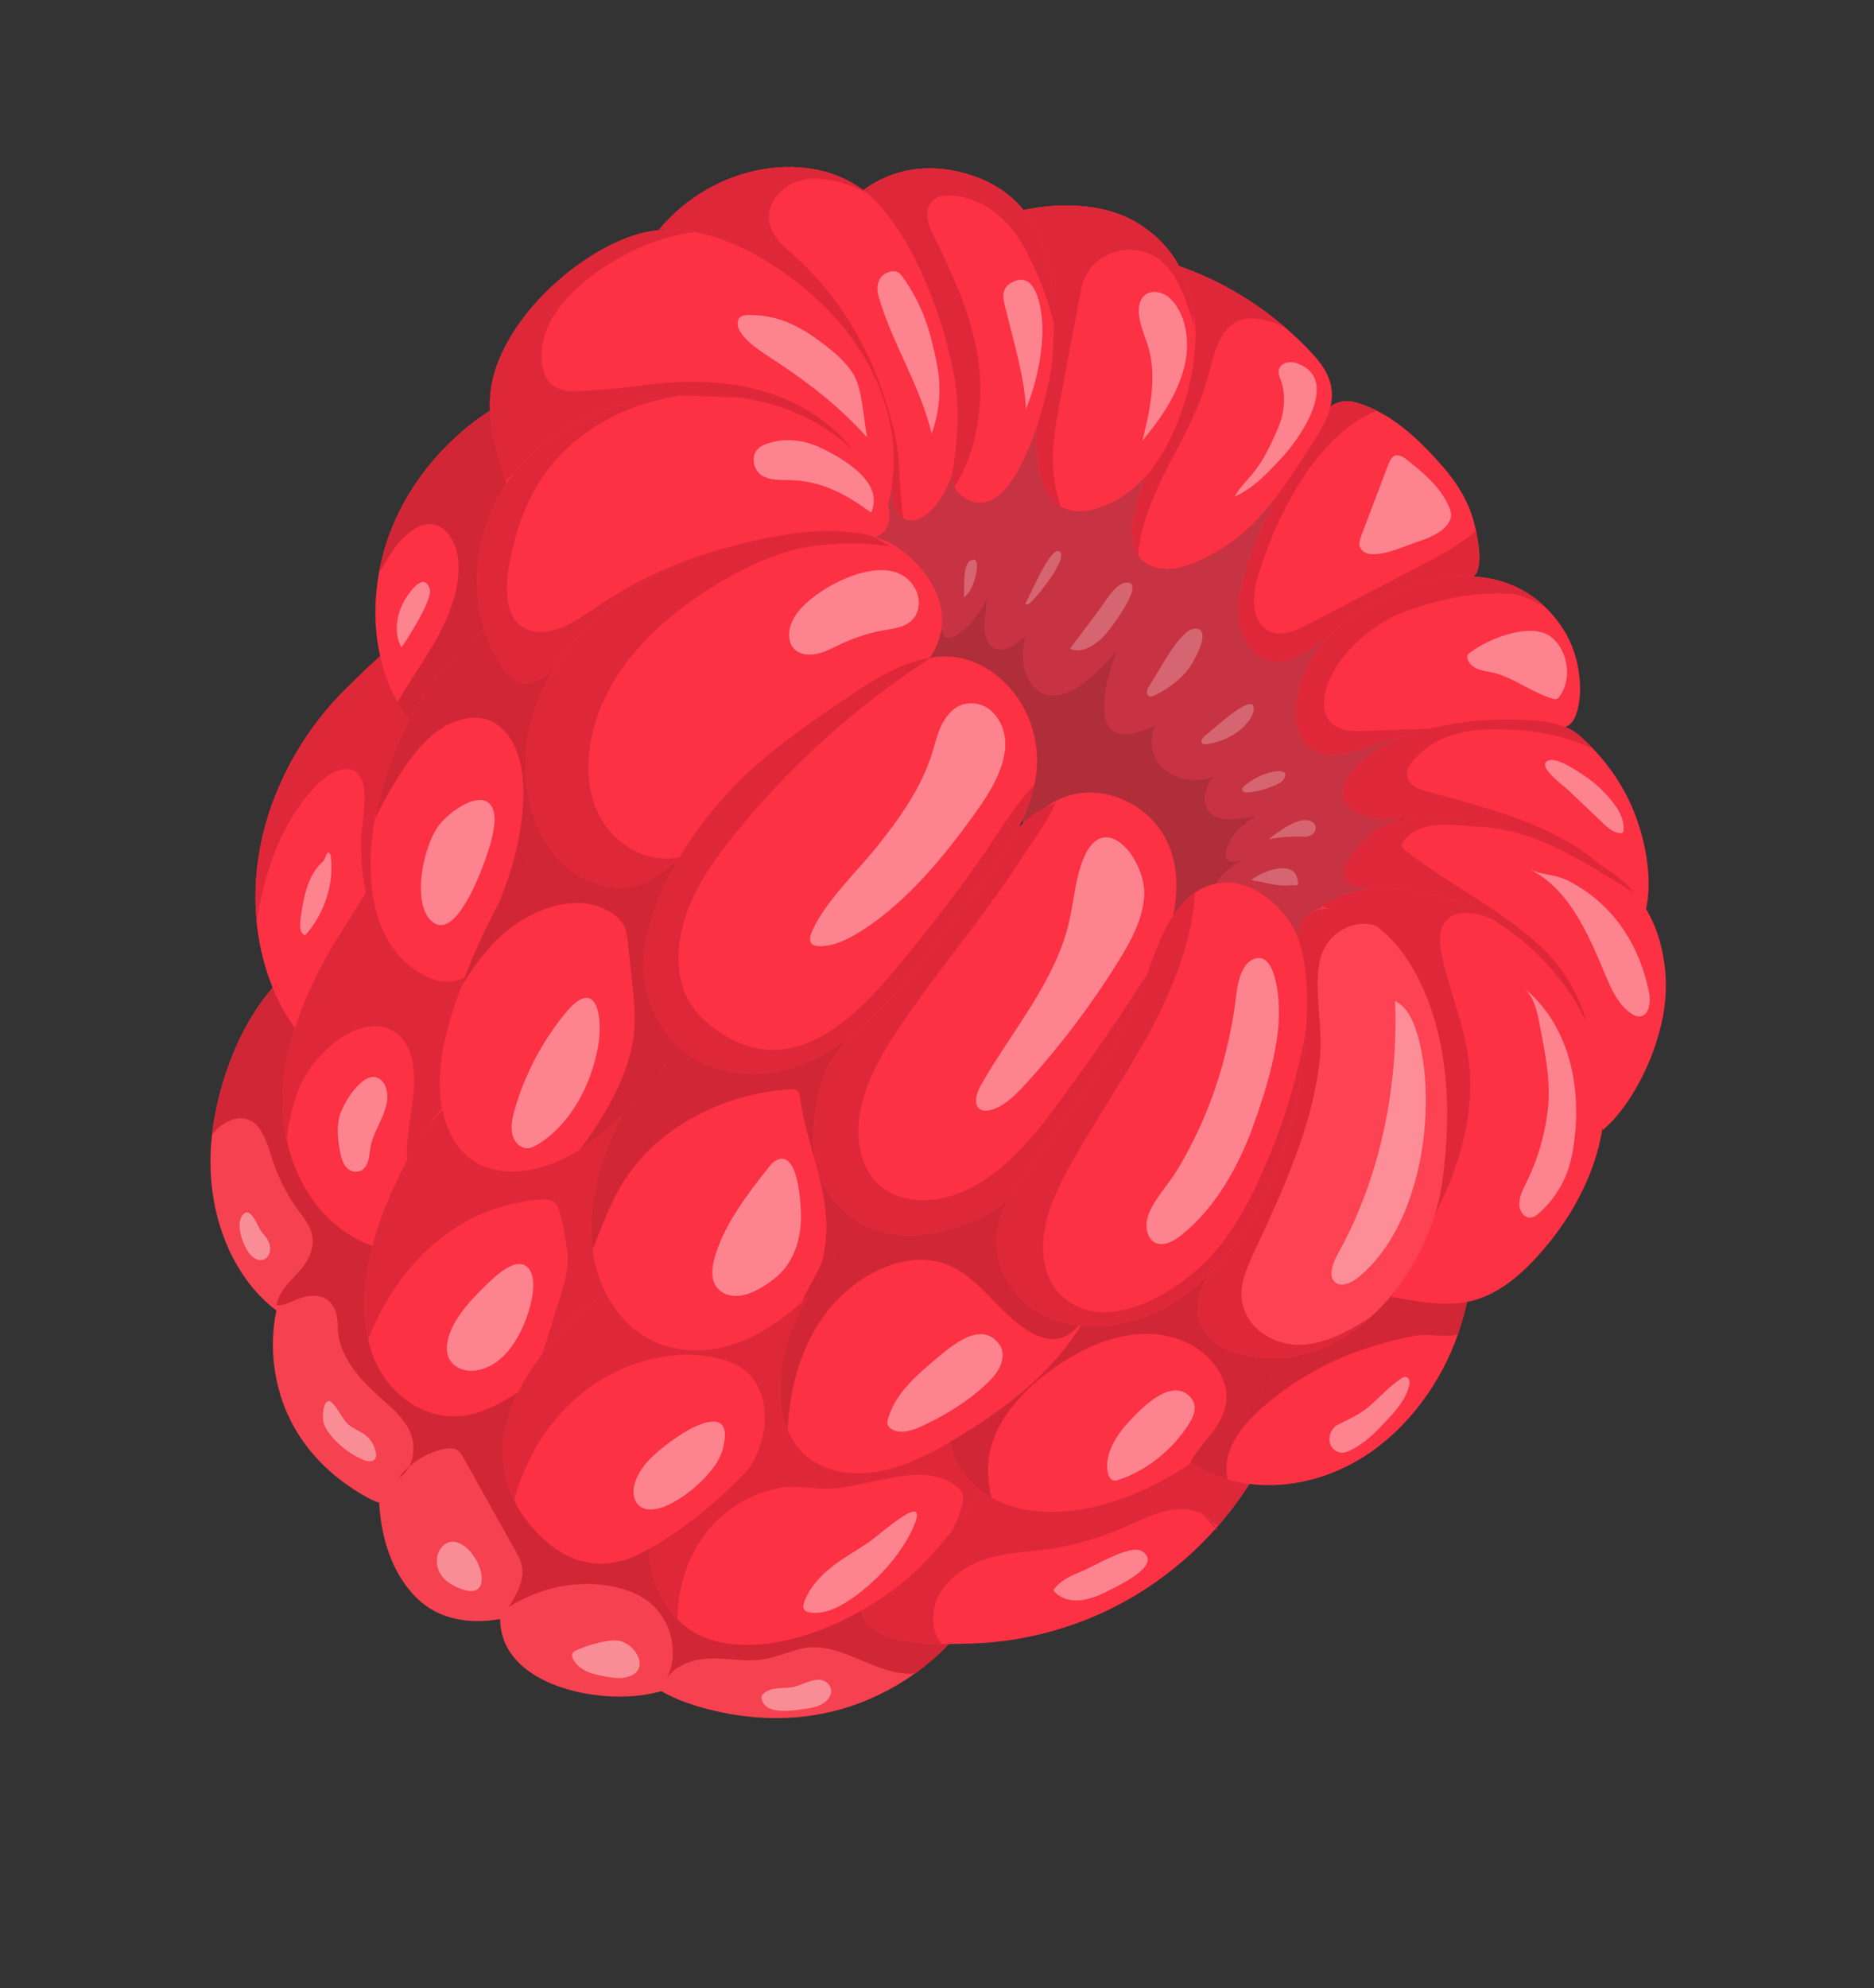 <svg width="215" height="228" viewBox="0 0 215 228" fill="none" xmlns="http://www.w3.org/2000/svg">
<rect x="0" y="0" width="215" height="228" fill="#333333" stroke="none"/>
<g id="a" clip-path="url(#clip0_407_7713)">
<g id="Group">
<g id="Group_2">
<path id="Vector" d="M41.33 142.317C39.504 144.435 37.707 146.531 35.936 148.591C35.582 149.004 35.226 149.411 34.879 149.821C34.453 150.32 33.984 150.842 33.421 150.959C32.863 151.073 32.352 150.76 31.91 150.436C31.85 150.388 31.78 150.341 31.716 150.291C27.041 146.792 24.136 140.311 24.143 133.204C24.136 132.246 24.2 131.242 24.322 130.216C24.974 124.369 27.393 117.81 31.104 113.488C32.92 111.383 34.453 110.538 35.713 110.597C37.922 110.694 39.296 113.557 39.88 117.27C39.938 117.573 39.978 117.884 40.014 118.177C40.629 123.333 43.028 127.842 43.684 132.685C43.903 134.317 43.931 135.973 43.63 137.717C43.469 138.657 43.202 139.599 42.744 140.426C42.36 141.127 41.839 141.725 41.335 142.319L41.33 142.317Z" fill="#F54150"/>
<path id="Vector_2" d="M46.027 171.475C45.681 171.857 45.291 172.168 44.835 172.318C44.383 172.471 43.935 172.439 43.499 172.326C43.07 172.21 42.654 172.012 42.269 171.805C38.59 169.817 35.336 166.867 33.338 162.909C31.518 159.298 30.789 154.731 31.709 150.294C31.803 149.817 31.914 149.349 32.048 148.878C32.239 148.205 32.492 147.501 32.787 146.785C34.723 142.09 38.695 136.638 42.21 133.682C42.713 133.256 43.203 132.935 43.678 132.688C48.285 130.282 51.507 135.726 53.073 140.018C54.433 143.778 55.682 147.561 56.8 151.376C56.835 151.495 56.868 151.619 56.908 151.74C57.053 152.229 57.195 152.74 57.139 153.278C57.063 154.005 56.651 154.683 56.254 155.328C53.09 160.394 50.018 165.307 47.032 170.078C46.729 170.559 46.398 171.069 46.02 171.478L46.027 171.475Z" fill="#F54150"/>
<path id="Vector_3" d="M104.974 191.909C102.329 193.8 99.368 195.205 96.485 196.018C91.041 197.547 85.776 197.193 81.146 195.994C80.118 195.737 77.641 195.011 75.885 193.946C74.54 193.127 73.621 192.105 74.141 190.927C74.312 190.53 74.82 190.002 75.46 189.425C76.831 188.205 78.835 186.78 79.611 185.965C81.403 184.122 83.11 182.163 84.924 180.254C85.326 179.826 85.776 179.372 86.302 179.233C86.816 179.095 87.259 179.292 87.68 179.452C88.028 179.585 88.381 179.705 88.738 179.802C94.198 181.314 101.363 178.944 107.892 178.791C108.41 178.77 108.913 178.773 109.415 178.792C110.288 178.822 111.168 178.913 111.797 179.35C111.998 179.492 112.161 179.659 112.29 179.846C113.228 181.166 112.452 183.562 111.257 185.44C109.65 187.957 107.449 190.144 104.976 191.905L104.974 191.909Z" fill="#F54150"/>
<path id="Vector_4" d="M84.441 188.51C83.751 189.258 83.034 189.93 82.309 190.535C80.313 192.194 78.181 193.304 75.892 193.943C73.423 194.628 70.767 194.748 67.924 194.338C63.18 193.665 57.416 191.157 57.376 185.68C57.373 185.522 57.374 185.355 57.385 185.191C57.413 184.618 57.559 184.078 57.792 183.573C58.361 182.329 59.431 181.295 60.583 180.51C62.225 179.391 64.101 178.586 65.622 177.249C67.545 175.548 68.825 173.05 71.067 171.679C71.339 171.51 71.621 171.356 71.901 171.207C76.9 168.588 82.948 169.05 87.017 173.17C88.742 174.917 89.135 177.334 88.74 179.797C88.225 183.067 86.352 186.434 84.437 188.509L84.441 188.51Z" fill="#F54150"/>
<path id="Vector_5" d="M63.926 183.335C62.078 184.35 59.977 185.172 57.845 185.598C57.686 185.624 57.531 185.652 57.376 185.68C53.865 186.281 50.338 185.77 47.795 183.251C45.367 180.85 44.011 177.375 43.599 173.595C43.554 173.171 43.522 172.741 43.499 172.314C43.393 170.313 43.547 168.247 43.941 166.218C45.353 158.923 49.876 152.22 56.8 151.364C57.664 151.252 58.563 151.235 59.508 151.324C64.532 151.785 68.212 156.859 70.212 161.281C71.636 164.454 72.231 167.911 71.899 171.2C71.403 176.093 68.85 180.616 63.924 183.328L63.926 183.335Z" fill="#F54150"/>
</g>
<path id="Vector_6" d="M46.964 168.162C46.69 168.713 46.294 169.166 45.758 169.457C46.118 168.988 46.527 168.558 46.964 168.162Z" fill="#D12636"/>
<path id="Vector_7" d="M104.974 191.91C100.392 192.306 96.474 188.029 91.944 189.072C90.491 189.413 89.083 190.05 87.614 190.286C85.963 190.555 84.325 190.297 82.683 190.211C82.396 190.201 82.117 190.194 81.832 190.19C79.9 190.191 77.758 190.73 76.531 192.404C77.206 191.048 77.34 189.524 77.055 188.09C76.726 186.354 75.783 184.755 74.46 183.72C73.263 182.79 71.816 182.253 70.339 181.952C69.05 181.684 67.716 181.6 66.392 181.682C63.606 181.846 60.81 182.742 58.351 184.317C58.981 183.307 59.641 182.2 59.864 181.06C59.946 180.637 59.961 180.209 59.9 179.784C59.788 179.025 59.423 178.351 59.057 177.705C57.096 174.203 55.144 170.704 53.185 167.197C52.991 166.849 52.792 166.488 52.461 166.291C52.041 166.028 51.503 166.069 51.01 166.157C50.359 166.279 49.718 166.491 49.106 166.773C48.343 167.125 47.613 167.6 46.96 168.172C47.548 167.034 47.572 165.522 47.097 164.35C46.682 163.337 46.007 162.504 45.244 161.755C44.707 161.224 44.137 160.736 43.582 160.237C41.325 158.214 38.765 155.52 38.755 152.123C38.748 149.798 37.672 148.566 35.941 148.593C35.309 148.594 34.576 148.774 33.777 149.134C33.154 149.417 32.497 149.744 31.849 149.681C31.801 149.683 31.76 149.678 31.72 149.673C31.805 149.193 31.977 148.756 32.219 148.342C32.729 147.455 33.507 146.687 34.21 145.934C35.404 144.657 36.234 143.018 35.726 141.329C35.687 141.22 35.652 141.113 35.608 141.002C35.264 140.14 34.673 139.435 34.141 138.691C32.979 137.081 32.045 135.282 31.379 133.364C30.924 132.056 30.579 130.661 29.836 129.522C28.636 127.687 26.39 127.968 24.833 129.568C24.648 129.756 24.474 129.956 24.323 130.165C24.968 124.384 27.392 117.827 31.101 113.51C32.917 111.405 34.45 110.559 35.709 110.618C38.094 111.172 39.382 114.38 39.876 117.292C39.935 117.594 39.974 117.906 40.011 118.199C40.626 123.355 43.025 127.863 43.681 132.707C48.288 130.3 51.51 135.744 53.076 140.037C54.436 143.797 55.685 147.58 56.803 151.395C57.668 151.282 58.566 151.265 59.511 151.354C64.535 151.815 68.215 156.889 70.215 161.311C71.64 164.485 72.235 167.942 71.902 171.23C76.9 168.612 82.948 169.073 87.018 173.193C88.743 174.941 89.136 177.358 88.741 179.821C94.2 181.333 101.366 178.963 107.895 178.809C108.142 178.866 108.388 178.924 108.631 178.979C109.855 179.249 111.105 179.471 112.291 179.87C113.229 181.19 112.453 183.586 111.257 185.464C109.651 187.981 107.45 190.168 104.977 191.928L104.974 191.91Z" fill="#D12636"/>
<g id="Group_3">
<path id="Vector_8" opacity="0.4" d="M87.38 194.53C87.347 194.661 87.365 194.807 87.407 194.935C87.944 196.793 91.295 196.13 92.638 195.929C93.267 195.833 93.917 195.7 94.463 195.333C95.428 194.678 95.729 193.617 94.793 192.912C93.688 192.079 91.891 193.404 90.702 193.519C89.654 193.625 88.497 193.487 87.636 194.186C87.547 194.258 87.459 194.343 87.409 194.449C87.398 194.474 87.386 194.504 87.38 194.53Z" fill="white"/>
<path id="Vector_9" opacity="0.4" d="M71.17 188.201C70.649 188.063 70.092 188.125 69.548 188.221C68.41 188.416 67.288 188.751 66.206 189.218C65.984 189.316 65.739 189.445 65.66 189.684C65.595 189.877 65.66 190.078 65.746 190.253C66.405 191.617 68.034 192.011 69.483 192.264C70.229 192.397 71.001 192.53 71.759 192.367C74.728 191.741 73.106 188.711 71.168 188.205L71.17 188.201Z" fill="white"/>
<path id="Vector_10" opacity="0.4" d="M53.052 182.27C53.696 182.493 54.531 182.641 54.986 182.061C55.213 181.774 55.263 181.39 55.266 181.027C55.274 179.386 53.701 176.96 52.082 176.809C51.019 176.711 50.191 177.736 50.127 178.827C50.006 180.762 51.564 181.756 53.052 182.27Z" fill="white"/>
<path id="Vector_11" opacity="0.4" d="M37.099 163.055C37.299 163.793 37.749 164.416 38.243 164.959C39.218 166.028 40.403 166.872 41.713 167.432C42.182 167.629 42.871 167.709 43.094 167.201C43.175 167.008 43.161 166.788 43.123 166.587C42.977 165.796 42.557 165.088 41.961 164.612C41.348 164.124 40.565 163.888 39.978 163.364C39.231 162.704 38.871 161.65 38.168 160.933C37.125 159.876 36.931 162.417 37.101 163.05L37.099 163.055Z" fill="white"/>
<path id="Vector_12" opacity="0.4" d="M29.078 144.224C29.45 144.478 29.937 144.618 30.362 144.403C30.888 144.136 31.093 143.406 30.963 142.83C30.832 142.255 30.452 141.794 30.079 141.366C29.55 140.756 28.696 137.955 27.74 139.488C26.964 140.732 28.124 143.563 29.083 144.226L29.078 144.224Z" fill="white"/>
</g>
</g>
<g id="Group_4">
<path id="Vector_13" d="M112.344 80.56C111.224 82.714 109.817 84.805 109.347 87.144C108.876 89.482 109.76 92.198 111.869 92.549C113.398 92.801 114.998 91.77 116.3 90.637C119.869 87.541 122.617 83.313 124.01 78.761C124.94 75.718 125.244 72.359 123.965 69.762C122.572 66.944 118.714 65.182 116.455 68.648C114.26 72.012 114.255 76.874 112.34 80.558L112.344 80.56Z" fill="#B02D3A"/>
<path id="Vector_14" d="M116.13 69.93C116.527 75.834 113.941 82.272 109.47 86.495C108.563 87.354 107.339 88.172 106.328 87.737C105.115 87.211 105.181 85.369 105.38 83.895C105.871 80.239 106.114 76.583 106.099 72.958C106.091 71.356 106.042 69.738 106.436 68.137C106.836 66.539 107.769 64.932 109.184 64.176C111.203 63.094 113.549 64.159 114.632 65.996C115.714 67.833 115.808 70.229 115.726 72.528L116.132 69.925L116.13 69.93Z" fill="#B02D3A"/>
<path id="Vector_15" d="M101.222 67.776C99.877 69.187 99.255 71.266 99.432 73.123C99.65 75.403 100.927 77.281 101.343 79.505C101.705 81.441 101.389 83.525 101.064 85.555C101.016 85.859 100.97 86.198 101.128 86.427C101.398 86.823 102.028 86.624 102.468 86.334C104.702 84.879 105.956 82.139 106.713 79.521C107.659 76.252 108.045 72.708 107.247 69.583C106.452 66.465 104.161 64.689 101.226 67.766L101.222 67.776Z" fill="#B02D3A"/>
<path id="Vector_16" d="M103.132 81.482C102.878 82.493 102.375 83.44 101.878 84.373C101.289 85.475 100.646 86.641 99.611 87.262C99.482 87.341 99.326 87.409 99.196 87.366C99.025 87.305 98.978 87.089 98.94 86.9C98.545 84.904 97.372 83.284 96.096 81.869C95.089 80.752 93.974 79.665 93.486 78.169C92.99 76.653 93.204 74.902 93.421 73.221C93.928 69.311 97.789 69.406 99.709 71.462C101.867 73.773 104.063 77.791 103.132 81.482Z" fill="#B02D3A"/>
<path id="Vector_17" d="M133.592 98.045C131.839 99.204 130.197 100.652 128.147 101.148C126.093 101.642 123.428 100.757 122.689 98.594C122.155 97.033 122.79 95.389 123.57 94.048C125.702 90.379 129.673 86.513 133.572 85.061C136.176 84.091 138.57 84.787 141.206 86.083C144.066 87.49 146.444 91.428 143.711 93.757C141.059 96.021 136.597 96.056 133.597 98.035L133.592 98.045Z" fill="#B02D3A"/>
<path id="Vector_18" d="M142.599 94.107C137.101 93.737 131.709 96.422 128.717 101.016C128.109 101.948 127.596 103.21 128.195 104.237C128.917 105.477 130.598 105.394 131.906 105.184C135.162 104.661 138.47 104.391 141.795 104.383C143.267 104.381 144.762 104.422 146.151 104.008C147.539 103.595 148.827 102.623 149.243 101.176C149.836 99.103 148.397 96.711 146.493 95.618C144.591 94.519 142.376 94.436 140.284 94.538L142.592 94.11L142.599 94.107Z" fill="#B02D3A"/>
<path id="Vector_19" d="M147.518 109.346C146.486 110.732 144.704 111.374 142.969 111.209C140.836 111.004 138.854 109.705 136.739 109.293C134.893 108.937 133.045 109.268 131.242 109.618C130.972 109.667 130.671 109.715 130.43 109.556C130.014 109.283 130.072 108.636 130.249 108.189C131.146 105.896 133.41 104.598 135.659 103.803C138.471 102.816 141.648 102.405 144.67 103.197C147.686 103.991 149.771 106.324 147.524 109.343L147.518 109.346Z" fill="#B02D3A"/>
<path id="Vector_20" d="M134.566 107.474C133.691 107.738 132.92 108.261 132.165 108.772C131.274 109.377 130.33 110.047 129.96 111.108C129.913 111.245 129.881 111.399 129.947 111.531C130.033 111.706 130.246 111.755 130.426 111.795C132.331 112.188 134.051 113.378 135.603 114.677C136.83 115.7 138.043 116.834 139.513 117.328C141.003 117.825 142.567 117.601 144.066 117.366C147.552 116.824 146.703 112.873 144.437 110.921C141.889 108.73 137.769 106.506 134.569 107.481L134.566 107.474Z" fill="#B02D3A"/>
<path id="Vector_21" d="M117.181 92.511C117.115 93.937 117.409 95.172 118.296 95.995C120.643 98.183 125.63 94.159 127.494 92.143C130.275 89.128 132.651 85.689 134.491 82.019C135.924 79.169 136.391 76.359 137.584 73.461C138.03 72.397 138.465 71.132 137.945 70.306C136.795 68.492 133.673 70.548 132.288 71.444C129.908 72.983 127.454 74.154 125.141 75.797C124.175 76.48 123.19 77.185 122.474 78.159C121.869 78.982 121.489 79.952 121.12 80.909C120.171 83.377 117.366 88.652 117.188 92.508L117.181 92.511Z" fill="#B02D3A"/>
</g>
<g id="Group_5">
<path id="Vector_22" d="M120.821 66.373C119.572 68.773 118.005 71.104 117.481 73.71C116.957 76.316 117.943 79.346 120.296 79.735C121.997 80.02 123.782 78.863 125.239 77.603C129.217 74.152 132.28 69.438 133.832 64.367C134.871 60.975 135.21 57.227 133.784 54.336C132.231 51.19 127.93 49.231 125.408 53.096C122.961 56.847 122.955 62.27 120.819 66.377L120.821 66.373Z" fill="#C73342"/>
<path id="Vector_23" d="M125.046 54.519C125.487 61.102 122.603 68.277 117.625 72.988C116.614 73.943 115.249 74.858 114.124 74.376C112.771 73.791 112.848 71.733 113.068 70.094C113.617 66.023 113.884 61.942 113.868 57.9C113.863 56.115 113.803 54.306 114.248 52.524C114.692 50.742 115.735 48.95 117.308 48.109C119.559 46.904 122.171 48.092 123.379 50.138C124.584 52.189 124.692 54.857 124.598 57.423L125.05 54.521L125.046 54.519Z" fill="#C73342"/>
<path id="Vector_24" d="M108.422 52.127C106.918 53.703 106.229 56.019 106.428 58.089C106.668 60.633 108.093 62.729 108.557 65.205C108.96 67.36 108.611 69.686 108.245 71.953C108.187 72.293 108.142 72.668 108.315 72.926C108.617 73.371 109.317 73.143 109.807 72.822C112.298 71.196 113.698 68.147 114.544 65.23C115.599 61.584 116.028 57.636 115.141 54.155C114.258 50.676 111.7 48.701 108.427 52.129L108.422 52.127Z" fill="#C73342"/>
<path id="Vector_25" d="M110.553 67.408C110.267 68.533 109.708 69.589 109.156 70.626C108.504 71.853 107.779 73.153 106.629 73.846C106.48 73.934 106.314 74.015 106.167 73.959C105.976 73.897 105.919 73.653 105.881 73.44C105.443 71.218 104.134 69.413 102.711 67.833C101.588 66.586 100.344 65.376 99.799 63.712C99.245 62.02 99.485 60.066 99.724 58.191C100.288 53.831 104.595 53.939 106.739 56.233C109.141 58.808 111.59 63.286 110.553 67.408Z" fill="#C73342"/>
<path id="Vector_26" d="M144.511 85.87C142.554 87.158 140.729 88.778 138.439 89.33C136.148 89.881 133.177 88.891 132.354 86.485C131.758 84.741 132.466 82.913 133.338 81.414C135.717 77.322 139.439 74.163 143.785 72.544C146.69 71.463 150.062 71.093 152.996 72.537C156.187 74.106 158.836 78.499 155.79 81.095C152.832 83.619 147.858 83.66 144.513 85.865L144.511 85.87Z" fill="#C73342"/>
<path id="Vector_27" d="M154.551 81.48C148.425 81.066 142.415 84.06 139.075 89.18C138.395 90.22 137.829 91.622 138.494 92.769C139.301 94.15 141.17 94.058 142.632 93.826C146.259 93.238 149.949 92.943 153.657 92.934C155.298 92.933 156.967 92.978 158.514 92.514C160.062 92.051 161.5 90.975 161.961 89.356C162.622 87.044 161.016 84.38 158.901 83.158C156.781 81.934 154.314 81.843 151.975 81.952L154.549 81.473L154.551 81.48Z" fill="#C73342"/>
<path id="Vector_28" d="M160.037 98.468C158.891 100.014 156.902 100.732 154.963 100.545C152.587 100.314 150.38 98.868 148.014 98.409C145.957 98.01 143.893 98.378 141.886 98.771C141.586 98.83 141.251 98.881 140.98 98.704C140.514 98.398 140.582 97.68 140.781 97.179C141.779 94.621 144.302 93.171 146.811 92.288C149.947 91.188 153.489 90.727 156.855 91.611C160.221 92.495 162.538 95.098 160.039 98.463L160.037 98.468Z" fill="#C73342"/>
<path id="Vector_29" d="M145.196 97.054C144.091 97.425 143.114 98.11 142.145 98.787C141.01 99.584 139.801 100.467 139.306 101.812C139.245 101.983 139.194 102.182 139.273 102.348C139.374 102.564 139.638 102.617 139.86 102.658C142.229 103.071 144.33 104.502 146.223 106.065C147.717 107.299 149.188 108.68 151.009 109.235C152.853 109.799 154.814 109.451 156.699 109.095C161.077 108.272 160.158 103.336 157.395 100.974C154.298 98.321 149.232 95.694 145.191 97.052L145.196 97.054Z" fill="#C73342"/>
<path id="Vector_30" d="M126.758 79.652C125.658 88.091 134.384 82.895 137.709 79.291C140.811 75.93 143.458 72.095 145.512 68.005C147.108 64.83 147.626 61.694 148.958 58.466C149.455 57.279 149.936 55.865 149.358 54.951C147.262 51.646 137.716 60.1 135.679 62.593C131.866 67.26 127.516 73.815 126.758 79.652Z" fill="#C73342"/>
</g>
<g id="Group_6">
<g id="Group_7">
<path id="Vector_31" d="M139.75 174.985C139.677 175.071 139.604 175.156 139.526 175.239C139.514 175.269 139.486 175.298 139.454 175.324C135.448 179.818 130.494 183.329 125.19 185.513C120.712 187.371 116.032 188.345 111.468 188.482C110.527 188.511 109.338 188.551 108.064 188.538C104.744 188.507 100.858 188.077 99.331 185.972C98.368 184.648 98.544 182.568 99.334 180.85C100.123 179.131 101.427 177.703 102.72 176.328C106.352 172.46 108.84 169.322 113.664 168.362C118.533 167.38 123.478 167.524 128.319 166.218C130.958 165.505 133.826 163.424 136.613 162.207C138.59 161.351 140.526 160.923 142.313 161.724C143.405 162.21 144.11 162.934 144.488 163.805C145.301 165.639 144.665 168.106 143.258 170.312C142.199 171.965 141.028 173.529 139.748 174.99L139.75 174.985Z" fill="#FC3144"/>
<path id="Vector_32" d="M139.657 175.549L139.454 175.324L137.926 173.636C137.99 173.663 138.046 173.693 138.101 173.727C138.4 174.014 138.725 174.29 139.06 174.528C138.791 174.207 138.464 173.937 138.101 173.727C137.745 173.398 137.406 173.054 137.097 172.716L137.926 173.636C136.986 173.132 135.814 172.965 134.699 173.106C132.657 173.368 130.695 174.416 128.728 175.259C125.901 176.471 122.972 177.294 120.035 177.69C117.801 177.993 115.539 178.058 113.337 178.716C111.128 179.377 108.881 180.763 107.719 182.939C106.732 184.801 106.826 187.261 108.071 188.535C104.75 188.504 100.865 188.074 99.337 185.969C98.374 184.645 98.551 182.565 99.34 180.846C100.129 179.128 101.434 177.7 102.726 176.325C106.359 172.457 108.847 169.319 113.67 168.358C118.54 167.377 123.484 167.521 128.325 166.214C130.964 165.502 133.832 163.421 136.619 162.204C138.545 162.559 140.474 162.922 142.396 163.275C143.079 163.405 143.801 163.569 144.492 163.795C145.305 165.629 144.669 168.096 143.262 170.302C142.203 171.955 141.033 173.52 139.752 174.98C139.516 174.847 139.284 174.692 139.067 174.525C139.243 174.738 139.402 174.979 139.531 175.229C139.583 175.332 139.624 175.436 139.659 175.544L139.657 175.549Z" fill="#DE2839"/>
</g>
<path id="Vector_33" d="M36.797 121.259C32.569 117.403 30.031 111.846 29.441 105.705C29.13 102.482 29.357 99.104 30.158 95.722C31.61 89.597 35.095 83.397 39.892 78.79C41.497 77.251 44.541 74.027 46.917 72.956C48.559 72.203 49.876 72.493 50.17 75.084C50.224 75.575 50.28 76.062 50.337 76.549C50.589 78.884 50.855 81.201 51.114 83.533C51.248 84.747 51.381 85.961 51.444 87.203C51.49 88.033 51.499 88.871 51.45 89.724C51.156 95.35 48.422 100.342 46.006 105.501C45.238 107.143 36.082 120.583 36.799 121.265L36.797 121.259Z" fill="#FC3144"/>
<path id="Vector_34" d="M41.503 98.983C41.449 98.225 41.426 97.457 41.417 96.694C41.403 94.511 42.687 89.7 40.775 88.487C39.419 87.63 37.504 88.807 36.234 90.14C33.322 93.175 31.464 97.179 30.382 101.218C29.981 102.706 29.678 104.201 29.441 105.705C29.13 102.483 29.357 99.104 30.158 95.722C31.61 89.597 35.095 83.397 39.892 78.79C41.497 77.251 44.541 74.028 46.917 72.956C47.84 73.488 48.639 74.268 49.314 75.113C49.679 75.573 50.02 76.051 50.337 76.549C51.657 78.665 52.451 81.204 52.201 83.89C52.091 85.014 51.82 86.116 51.442 87.197C50.738 89.281 49.683 91.317 48.861 93.381C47.715 96.242 47.806 100.559 45.88 102.838C44.989 103.888 44.104 104.936 43.212 105.987C42.158 103.866 41.683 101.455 41.505 98.978L41.503 98.983Z" fill="#DE2839"/>
<path id="Vector_35" d="M44.458 143.061C44.047 143.27 43.602 143.165 43.207 143.046C37.876 141.391 34.126 136.496 32.877 130.663C32.642 129.563 32.496 128.431 32.442 127.279C32.098 119.463 36.067 111.006 41.116 103.985C42.87 101.535 44.767 99.262 46.653 97.256C47.139 96.742 47.632 96.224 48.143 95.703C50.714 93.075 54.416 89.167 57.659 91.637C61.379 94.464 61.723 101.215 61.835 106.217C61.937 110.521 61.499 114.136 60.344 118.464C58.864 123.969 55.302 128.811 51.835 133.461C49.642 136.403 47.441 139.349 45.236 142.293C45.015 142.593 44.78 142.9 44.467 143.053L44.458 143.061Z" fill="#FC3144"/>
<path id="Vector_36" d="M47.504 135.895C46.062 133.282 46.862 129.75 47.315 126.529C47.777 123.312 47.548 119.488 44.983 118.164C43.266 117.27 41.292 117.7 39.5 118.784C37.289 120.122 35.327 122.472 34.409 124.6C33.572 126.548 33.141 128.602 32.873 130.673C32.638 129.573 32.492 128.441 32.438 127.289C32.227 122.551 33.613 117.672 35.67 113.207C36.744 110.872 38.021 108.623 39.419 106.464C40.82 104.312 42.133 101.684 44.124 100.087C44.707 100.609 45.287 101.136 45.87 101.658C47.019 102.69 48.291 102.429 49.656 102.984C51.256 103.637 52.651 104.754 53.69 106.174C55.7 108.927 56.465 112.611 56.475 116.298C56.489 119.315 56.02 122.424 54.831 125.325C53.194 129.306 50.313 132.649 47.499 135.893L47.504 135.895Z" fill="#DE2839"/>
<path id="Vector_37" d="M61.234 158.503C60.376 159.093 59.506 159.65 58.622 160.176C57.283 160.976 55.887 161.711 54.453 162.106C49.209 163.551 44.237 159.979 42.592 154.936C42.447 154.498 42.323 154.058 42.232 153.604C41.148 148.859 42.23 143.389 44.205 138.421C44.592 137.448 45.005 136.487 45.462 135.537C46.482 133.394 47.665 131.331 49.003 129.367C51.885 125.161 55.491 121.508 59.744 118.907C64.767 115.824 74.442 112.786 77.145 119.164C77.751 120.582 77.828 122.247 77.838 123.895C77.871 131.998 76.181 140.704 71.641 147.892C71.235 148.544 70.804 149.18 70.348 149.799C67.826 153.247 64.664 156.131 61.236 158.498L61.234 158.503Z" fill="#FC3144"/>
<path id="Vector_38" d="M69.13 151.703C66.641 154.453 63.908 156.972 61.014 159.205C61.084 158.973 61.163 158.734 61.233 158.503C62.227 155.336 63.202 152.172 64.189 149.007C64.765 147.176 65.345 145.248 65.072 143.442C64.894 142.233 64.387 138.616 63.682 137.904C62.723 137.079 59.413 137.922 58.258 138.196C54.638 139.059 51.136 141.158 48.345 143.995C45.678 146.71 43.646 150.039 42.234 153.599C41.15 148.854 42.232 143.384 44.207 138.416C44.594 137.443 45.007 136.482 45.464 135.532C47.081 132.18 48.76 129.097 51.488 126.576C52.502 125.64 53.662 124.771 54.923 124.599C55.721 124.493 56.49 124.671 57.261 124.768C61.12 125.25 65.119 123.192 68.953 124.15C72.683 125.076 74.471 128.46 74.186 132.596C73.992 135.404 72.361 138.003 72.194 140.898C72.063 143.223 72.422 145.596 71.641 147.892C71.539 148.197 71.413 148.497 71.261 148.798C70.733 149.88 69.94 150.809 69.128 151.697L69.13 151.703Z" fill="#DE2839"/>
<g id="Group_8">
<path id="Vector_39" d="M104.524 180.674C98.6 185.892 89.397 189.858 82.424 188.297C80.617 187.898 78.993 186.986 77.704 185.693C76.62 184.619 75.77 183.279 75.244 181.773C69.395 165.004 97.313 160.861 106.928 159.992C108.941 159.811 111.003 159.691 112.694 160.417C117.919 162.641 113.478 170.287 109.108 175.711C107.353 177.899 105.62 179.703 104.524 180.674Z" fill="#FC3144"/>
<path id="Vector_40" d="M109.109 175.711C109.555 174.937 109.918 174.122 110.186 173.279C110.245 173.101 110.299 172.921 110.346 172.732C110.453 172.337 110.526 171.922 110.46 171.535C110.36 171.001 109.973 170.608 109.563 170.32C106.874 168.417 103.312 169.229 100.108 169.907C98.355 170.278 96.58 170.716 94.828 170.729C92.919 170.739 91.155 170.249 89.197 170.679C82.069 172.237 77.868 178.322 77.702 185.698C76.618 184.624 75.768 183.284 75.242 181.778C69.393 165.009 97.311 160.866 106.926 159.997C108.939 159.816 111.001 159.696 112.692 160.422C117.917 162.646 113.476 170.292 109.106 175.716L109.109 175.711Z" fill="#DE2839"/>
<path id="Vector_41" d="M86.01 168.342C82.175 172.478 77.547 176.074 73.514 178.136C68.722 180.592 64.598 178.997 61.477 175.628C60.42 174.49 59.602 173.314 59.006 172.103C55.567 165.236 59.244 157.502 66.005 151.158C70.125 147.291 73.892 145.28 78.97 144.814C82.763 144.464 86.57 143.46 90.211 141.801C91.529 141.201 92.824 140.516 94.086 139.748C94.037 141.662 93.983 143.578 93.93 145.502C93.909 146.223 93.891 146.939 93.865 147.657C93.776 150.885 94.046 155.283 92.734 158.439C91.352 161.762 88.905 165.207 86.007 168.335L86.01 168.342Z" fill="#FC3144"/>
<path id="Vector_42" d="M86.196 169.114L83.392 171.575C84.391 170.61 85.285 169.526 86.007 168.335C86.584 167.401 87.035 166.403 87.343 165.351C88.206 162.418 87.696 159.113 85.681 157.336C84.676 156.452 83.379 155.989 82.061 155.703C76.481 154.517 70.032 156.557 65.387 160.991C62.279 163.961 60.044 167.94 59.011 172.104C55.572 165.238 59.248 157.503 66.01 151.16C70.129 147.293 73.897 145.282 78.975 144.816C82.768 144.466 86.575 143.462 90.216 141.803C90.806 142.218 91.366 142.667 91.901 143.163C92.652 143.854 93.352 144.64 93.933 145.509C94.862 146.876 95.516 148.442 95.679 150.195C95.898 152.51 95.243 154.934 94.342 157.196C92.545 161.701 89.716 165.842 86.198 169.121L86.196 169.114Z" fill="#DE2839"/>
</g>
</g>
<g id="Group_9">
<path id="Vector_43" d="M92.031 149.297C87.498 153.379 82.185 155.912 76.687 154.453C72.086 153.237 68.871 148.838 68.057 143.802C68.032 143.647 68.007 143.491 67.995 143.33C67.976 143.235 67.964 143.126 67.954 143.023C67.39 138.201 68.734 132.992 71.097 128.418C73.504 123.787 77.049 119.419 80.586 115.679C83.499 112.603 87.556 111.964 91.334 111.637C92.362 111.552 93.388 111.432 94.414 111.266C99.44 110.518 104.509 108.959 109.39 106.645C107.9 107.352 107.807 120.202 107.732 121.913C107.689 122.989 107.513 124.044 107.255 125.065C106.257 128.903 103.924 132.406 102.083 135.925C99.714 140.439 96.206 145.529 92.034 149.292L92.031 149.297Z" fill="#FC3144"/>
<path id="Vector_44" d="M92.032 149.297C92.458 148.052 94.089 145.528 94.33 144.598C94.856 142.595 94.925 140.493 94.678 138.537C94.142 134.23 92.377 130.335 91.824 126.033C91.779 125.673 91.728 125.287 91.467 125.073C91.236 124.878 90.902 124.889 90.589 124.914C83.38 125.413 75.544 128.95 71.377 135.767C70.124 137.818 69.259 140.073 68.395 142.299C68.264 142.638 68.133 142.988 68.002 143.327C67.983 143.232 67.971 143.123 67.96 143.02C67.397 138.198 68.741 132.989 71.103 128.415C73.511 123.784 77.056 119.416 80.592 115.676C83.505 112.6 87.562 111.961 91.341 111.634C92.368 111.549 93.395 111.429 94.42 111.263C96.443 111.578 98.4 112.126 100.262 112.888C101.611 113.442 102.932 114.129 103.92 115.215C105.433 116.873 106.007 119.291 106.54 121.616C106.796 122.754 107.058 123.9 107.259 125.067C106.262 128.905 103.928 132.408 102.087 135.927C99.718 140.441 96.211 145.531 92.038 149.294L92.032 149.297Z" fill="#D12636"/>
<g id="Group_10">
<path id="Vector_45" d="M49.811 84.932C49.304 84.94 48.908 84.618 48.557 84.291C48.128 83.897 47.722 83.472 47.342 83.023C46.691 82.247 46.104 81.405 45.6 80.504C43.263 76.381 42.51 71.022 43.482 65.675C43.852 63.601 44.492 61.53 45.395 59.528C47.694 54.447 51.627 50.05 56.161 47.122C57.142 46.479 58.145 45.921 59.173 45.431C61.415 44.361 65.002 42.703 66.98 43.949C69.065 45.269 69.614 49.088 69.203 51.753C68.723 54.875 67.294 57.93 66.374 61.036C65.591 63.666 65.139 66.453 63.594 68.799C62.222 70.882 60.178 72.341 58.381 74.02C58.167 74.214 57.953 74.419 57.746 74.634C56.647 75.725 55.636 76.922 54.734 78.2C53.821 79.48 53.016 80.844 52.341 82.252C51.774 83.427 50.952 84.907 49.82 84.924L49.811 84.932Z" fill="#FC3144"/>
<path id="Vector_46" d="M54.721 78.206C53.753 79.046 52.698 79.779 51.649 80.433C50.235 81.311 48.755 82.121 47.34 83.028C46.689 82.251 46.102 81.409 45.598 80.509C46.561 78.857 47.648 77.251 48.67 75.636C50.905 72.114 52.962 68.078 52.564 64.153C52.355 62.08 51.063 59.969 49.078 60.122C47.691 60.229 46.462 61.388 45.472 62.559C45.065 63.049 44.285 64.442 43.48 65.679C43.85 63.605 44.49 61.534 45.392 59.533C47.691 54.452 51.625 50.055 56.159 47.126C57.598 47.631 58.7 48.927 59.592 50.232C59.922 50.724 60.248 51.249 60.333 51.869C60.437 52.711 60.083 53.582 59.767 54.411C58.713 57.142 57.922 60.03 58.019 62.838C58.131 66.092 59.424 69.211 58.606 72.469C58.411 73.239 58.116 73.966 57.74 74.648C56.994 75.998 55.927 77.189 54.728 78.215L54.721 78.206Z" fill="#D12636"/>
<path id="Vector_47" d="M69 95.515C67.764 96.717 66.461 97.862 65.222 99.022C64.317 99.864 63.438 100.746 62.577 101.648C61.856 102.405 61.156 103.177 60.469 103.966C59.783 104.756 59.117 105.559 58.465 106.38C57.939 107.04 57.429 107.712 56.933 108.39C55.959 109.713 54.96 111.147 53.624 111.931C52.848 112.376 52.086 112.56 51.339 112.571C51.191 112.567 51.051 112.561 50.908 112.547C50.772 112.542 50.64 112.527 50.513 112.503C50.036 112.425 49.577 112.29 49.155 112.096C49.078 112.064 49.001 112.032 48.928 111.99C43.057 109.13 41.603 101.682 43.014 93.844C44.236 87.066 47.6 79.988 52.099 75.319C54.385 72.942 57.048 70.804 59.769 69.275C65.751 65.893 71.928 65.477 74.646 71.972C76.123 75.503 75.813 80.016 75.08 84.388C74.823 85.924 74.512 87.49 73.863 89.002C72.796 91.496 70.982 93.573 68.986 95.51L69 95.515Z" fill="#FC3144"/>
<path id="Vector_48" d="M58.472 106.377C58.245 106.664 58.032 106.957 57.81 107.246C58.03 106.95 58.247 106.659 58.472 106.377Z" fill="#D12636"/>
<path id="Vector_49" d="M62.583 101.644C59.796 104.558 57.293 107.886 54.016 110.196C55.728 106.959 57.362 103.654 58.477 100.196C60.15 95.014 61.531 86.045 56.857 82.975C55.091 81.818 52.555 82.272 50.577 83.574C48.611 84.87 47.102 86.889 45.794 88.946C44.786 90.527 43.861 92.166 43.026 93.854C44.247 87.076 47.612 79.998 52.11 75.329C54.396 72.952 57.059 70.814 59.781 69.285C62.43 69.498 64.95 70.514 66.864 72.254C71.411 76.4 72.702 83.842 70.889 90.563C70.427 92.274 69.791 93.93 69.004 95.517C67.768 96.719 66.466 97.864 65.226 99.023C64.321 99.865 63.442 100.748 62.581 101.649L62.583 101.644Z" fill="#D12636"/>
<path id="Vector_50" d="M66.537 131.84C66.391 131.935 66.234 132.031 66.085 132.119C62.208 134.443 57.519 135.234 54.331 133.14C51.551 131.303 50.34 127.542 50.452 123.704C50.56 120.229 51.607 116.667 52.905 113.215C53.039 112.843 53.176 112.478 53.318 112.115C55.243 107.166 57.572 102.231 60.962 98.041C63.948 94.348 68.289 90.828 72.483 89.494C75.643 88.491 78.722 88.716 81.098 91.037C82.421 92.327 83.589 93.807 84.345 95.588C85.092 97.326 85.418 99.309 85.743 101.269C86.054 103.148 86.365 105.027 86.672 106.904C86.784 107.588 86.889 108.298 86.675 109.013C86.392 109.942 85.639 110.675 84.945 111.38C84.004 112.334 83.113 113.333 82.25 114.379C80.096 116.961 78.141 119.738 76.068 122.407C73.297 126.005 70.216 129.508 66.53 131.843L66.537 131.84Z" fill="#FC3144"/>
<path id="Vector_51" d="M66.537 131.84C69.656 127.577 72.409 122.969 72.776 117.953C72.909 116.127 72.714 114.337 72.522 112.566C72.359 111.068 72.199 109.564 72.029 108.069C71.965 107.475 71.896 106.867 71.67 106.344C71.382 105.662 70.84 105.145 70.259 104.745C66.418 102.145 60.624 104.129 56.903 107.891C55.391 109.423 54.044 111.256 52.9 113.214C53.035 112.842 53.172 112.476 53.314 112.113C55.239 107.165 57.567 102.229 60.958 98.039C63.944 94.346 68.284 90.826 72.479 89.492C73.887 89.805 75.221 90.497 76.446 91.259C78.569 92.589 80.573 94.216 81.786 96.502C83.485 99.692 83.445 103.763 83.157 107.655C82.991 109.889 82.745 112.16 82.248 114.372C80.093 116.955 78.139 119.731 76.065 122.4C73.294 125.998 70.213 129.501 66.528 131.836L66.537 131.84Z" fill="#D12636"/>
</g>
<g id="Group_11">
<path id="Vector_52" d="M156.628 166.952C151.596 170.211 145.719 171.089 140.834 169.661C138.604 169.016 136.59 167.883 134.948 166.28C134.637 165.97 134.316 165.621 134.28 165.126C134.184 164.026 135.38 163.108 136.349 162.443C138.861 160.729 141.11 158.452 142.872 155.844C143.789 154.491 144.594 153.027 145.591 151.749C145.986 151.237 146.409 150.76 146.882 150.327C148.767 148.604 151.123 147.907 153.321 146.905C155.911 145.727 158.416 144.055 161.069 143.285C163.32 142.637 166.681 142.8 168.014 144.684C168.493 145.366 168.637 146.3 168.586 147.333C168.508 149.014 167.924 150.94 167.485 152.343C167.412 152.567 167.339 152.791 167.267 153.016C165.35 158.576 161.509 163.804 156.633 166.954L156.628 166.952Z" fill="#FC3144"/>
<path id="Vector_53" d="M167.262 153.014C165.861 153.457 164.101 152.934 162.669 153.145C160.578 153.438 158.364 154.097 156.316 154.778C152.353 156.093 148.542 158.26 145.189 161.105C143.502 162.534 141.864 164.239 141.096 166.338C140.702 167.417 140.602 168.62 140.83 169.659C138.6 169.015 136.586 167.881 134.944 166.278C134.633 165.968 134.312 165.62 134.276 165.124C134.179 164.024 135.376 163.107 136.344 162.441C138.857 160.727 141.106 158.45 142.868 155.842C143.785 154.489 144.589 153.025 145.587 151.747C146.513 151.562 147.473 151.64 148.42 151.609C155.098 151.379 161.937 145.647 168.249 147.226C168.368 147.259 168.481 147.294 168.582 147.331C168.504 149.012 167.919 150.939 167.48 152.341C167.408 152.565 167.335 152.789 167.262 153.014Z" fill="#D12636"/>
<path id="Vector_54" d="M136.544 167.84C129.211 172.902 119.779 175.197 113.766 171.751C112.187 170.846 110.848 169.544 109.84 167.796C109.082 166.464 108.659 164.701 109.338 162.965C109.904 161.5 111.128 160.328 112.244 159.197C115.093 156.338 117.689 153.17 119.968 149.795C122.396 146.192 124.688 142.103 128.235 139.96C128.3 139.917 128.364 139.88 128.431 139.845C129.703 139.116 131.044 138.676 132.372 138.294C136.346 137.157 140.499 136.443 143.942 137.66C146.929 138.715 148.588 140.695 149.249 143.172C150.641 148.347 147.696 155.694 143.496 161.281C141.647 163.743 139.239 165.982 136.544 167.84Z" fill="#FC3144"/>
<path id="Vector_55" d="M136.544 167.84C137.549 165.43 140.963 163.312 140.701 159.896C140.604 158.57 140.029 157.397 139.279 156.44C137.185 153.773 133.676 152.673 130.206 153.037C126.739 153.396 123.335 155.085 120.323 157.32C117.094 159.719 114.064 163.098 113.463 167.079C113.216 168.695 113.387 170.249 113.766 171.751C112.187 170.846 110.848 169.544 109.84 167.796C109.082 166.465 108.659 164.701 109.338 162.965C109.904 161.5 111.128 160.328 112.244 159.197C115.093 156.338 117.689 153.17 119.968 149.795C122.396 146.192 124.688 142.104 128.235 139.96C128.3 139.918 128.364 139.88 128.431 139.845C128.973 139.806 129.507 139.786 130.038 139.76C132.128 139.663 134.219 139.572 136.32 139.474C138.965 139.355 141.65 139.241 144.136 139.884C146.152 140.404 148.049 141.489 149.249 143.172C150.641 148.347 147.696 155.694 143.496 161.281C141.647 163.743 139.239 165.982 136.544 167.84Z" fill="#D12636"/>
<path id="Vector_56" d="M121.932 154.925C118.672 158.955 114.57 161.955 110.392 164.529C107.191 166.506 103.835 168.284 100.397 168.823C96.96 169.363 93.406 168.499 91.356 165.764C90.956 165.226 90.621 164.645 90.357 164.008C89.052 160.942 89.289 156.867 90.557 153.259C92.09 148.905 94.894 145.112 97.835 141.654C100.683 138.303 103.733 135.128 106.212 131.443C106.294 131.321 106.38 131.206 106.46 131.078C106.996 130.266 107.542 129.395 108.335 128.997C108.952 128.689 109.608 128.72 110.229 128.772C111.958 128.888 113.694 129.014 115.432 129.134C117.237 129.26 119.062 129.388 120.74 129.981C122.45 130.587 123.957 131.664 125.309 132.909C129.252 136.558 128.521 142.772 126.008 148.313C125.591 149.244 125.125 150.155 124.614 151.018C123.797 152.436 122.886 153.762 121.936 154.927L121.932 154.925Z" fill="#FC3144"/>
<path id="Vector_57" d="M122.16 153.278C119.571 154.416 116.685 151.829 115.082 150.26C113.125 148.357 111.335 146.142 108.834 145.094C103.868 143.013 97.369 146.427 94.014 151.633C91.623 155.35 90.567 159.696 90.359 164.003C89.054 160.937 89.291 156.862 90.559 153.254C92.092 148.9 94.897 145.107 97.837 141.65C100.685 138.298 103.735 135.124 106.214 131.438C113.63 132.218 119.268 138.054 124.283 143.59C125.182 144.586 126.126 145.688 126.181 147.141C126.199 147.49 126.132 147.879 126.003 148.3C125.751 149.167 125.229 150.147 124.61 151.004C123.869 152.037 122.961 152.913 122.158 153.271L122.16 153.278Z" fill="#D12636"/>
</g>
<g id="Group_12">
<path id="Vector_58" opacity="0.4" d="M153.587 166.535C152.603 166.25 152.062 164.894 153.023 163.739C153.192 163.538 153.424 163.415 153.652 163.302C154.955 162.65 156.103 162.152 157.232 161.155C158.363 160.153 159.403 159.014 160.642 158.16C160.86 158.008 161.117 157.862 161.346 157.923C161.542 157.976 161.673 158.17 161.705 158.386C161.736 158.602 161.693 158.832 161.633 159.05C161.135 160.886 159.532 162.431 158.275 163.758C157.294 164.794 155.738 166.087 154.45 166.515C154.142 166.617 153.85 166.616 153.59 166.542L153.587 166.535Z" fill="white"/>
<path id="Vector_59" opacity="0.4" d="M136.011 159.766C136.554 160.08 137.001 160.621 137.061 161.3C137.129 162.064 136.712 162.844 136.264 163.52C134.334 166.428 131.461 168.675 128.36 169.703C128.195 169.755 128.03 169.808 127.865 169.796C127.389 169.765 127.136 169.23 127.064 168.731C126.767 166.754 128.007 164.668 129.443 163.116C131.062 161.369 133.871 158.528 136.018 159.763L136.011 159.766Z" fill="white"/>
<path id="Vector_60" opacity="0.4" d="M114.743 154.322C115.17 154.964 115.097 155.923 114.733 156.715C114.37 157.506 113.763 158.155 113.135 158.743C110.995 160.759 108.498 162.26 105.936 163.473C104.684 164.066 103.182 164.572 102.178 163.815C102.016 163.695 101.875 163.537 101.828 163.332C101.781 163.128 101.832 162.906 101.892 162.687C102.587 160.217 104.54 158.268 106.484 156.616C108.669 154.758 112.542 151.002 114.741 154.315L114.743 154.322Z" fill="white"/>
<path id="Vector_61" opacity="0.4" d="M91.891 139.841C91.848 141.832 91.283 143.952 89.966 145.537C89.322 146.315 88.528 146.931 87.699 147.453C86.739 148.058 85.7 148.549 84.643 148.615C83.585 148.682 82.523 148.254 82.031 147.324C81.492 146.305 81.739 144.932 82.138 143.727C83.356 140.046 85.821 136.875 88.229 133.814C88.419 133.575 88.614 133.326 88.864 133.171C91.665 131.403 91.92 138.406 91.891 139.841Z" fill="white"/>
<path id="Vector_62" opacity="0.4" d="M64.9 116.14C62.269 119.34 60.267 123.104 59.102 127.05C58.809 128.039 58.566 129.09 58.766 130.042C58.967 130.995 59.75 131.798 60.694 131.661C61.073 131.605 61.436 131.41 61.781 131.195C65.481 128.901 67.79 124.455 68.599 120.116C69.238 116.719 68.481 111.787 64.898 116.145L64.9 116.14Z" fill="white"/>
<path id="Vector_63" opacity="0.4" d="M51.546 105.768C50.969 106.145 50.379 106.222 49.802 105.853C47.038 104.075 48.531 96.803 50.508 94.453C51.815 92.905 55.018 90.681 56.295 92.321C57.125 93.393 56.611 95.517 56.253 96.803C55.759 98.552 53.739 104.335 51.544 105.772L51.546 105.768Z" fill="white"/>
<path id="Vector_64" opacity="0.4" d="M45.935 69.84C45.4 71.318 45.329 73.008 46.054 74.215C46.104 74.3 49.654 68.88 49.321 67.623C48.654 65.126 46.39 68.578 45.935 69.84Z" fill="white"/>
</g>
</g>
<g id="Group_13">
<g id="Group_14">
<g id="Group_15">
<g id="Group_16">
<path id="Vector_65" d="M169.282 65.882C168.804 66.516 168.045 66.846 167.329 66.946C166.6 67.051 165.887 66.967 165.164 66.97C160.9 66.961 156.757 70.251 153.069 72.579C151.115 73.821 149.022 75.816 146.739 75.907C144.459 75.988 142.687 73.948 142.241 71.619C141.794 69.29 142.419 66.773 143.241 64.419C144.616 60.479 146.317 56.977 148.247 53.258C149.763 50.35 151.773 45.147 155.401 46.117C156.285 46.349 157.133 46.681 157.942 47.095C160.902 48.579 163.425 51.084 165.565 53.55C167.009 55.209 168.266 57.136 168.951 59.352C169.063 59.717 169.204 60.268 169.347 60.901C169.588 62.062 169.8 63.505 169.687 64.611C169.633 65.132 169.508 65.583 169.284 65.889L169.282 65.882Z" fill="#FC3144"/>
<path id="Vector_66" d="M169.282 65.882C168.804 66.516 168.045 66.846 167.329 66.946C166.6 67.051 165.887 66.967 165.164 66.97C160.9 66.961 156.757 70.251 153.069 72.579C151.115 73.821 149.022 75.816 146.739 75.907C144.459 75.988 142.687 73.948 142.241 71.619C141.794 69.29 142.419 66.773 143.241 64.419C144.616 60.479 146.317 56.977 148.247 53.258C149.763 50.35 151.773 45.147 155.401 46.117C156.285 46.349 157.133 46.681 157.942 47.095C151.272 49.801 146.701 58.62 144.554 65.351C144.128 66.672 143.777 68.054 143.874 69.38C143.98 70.71 144.617 71.99 145.741 72.449C147.145 73.037 148.842 72.243 150.327 71.459C154.265 69.409 158.211 67.363 162.155 65.31C164.632 64.021 167.156 62.698 169.349 60.896C169.59 62.057 169.802 63.501 169.689 64.606C169.635 65.127 169.51 65.578 169.286 65.884L169.282 65.882Z" fill="#DE2839"/>
</g>
<g id="Group_17">
<path id="Vector_67" d="M177.043 83.129C173.25 82.327 168.905 82.677 164.663 83.54C162.056 84.063 159.491 84.788 157.123 85.562C155.883 85.963 154.625 86.42 153.36 86.527C149.965 86.812 148.248 84.084 148.727 80.648C149.403 75.767 152.419 72.306 156.447 69.825C162.046 66.382 168.197 65.063 173.167 66.984C174.112 67.35 175.014 67.833 175.86 68.436C176.34 68.771 176.801 69.155 177.233 69.579C177.472 69.806 177.682 70.028 177.897 70.262C178.476 70.893 179.021 71.608 179.512 72.41C180.925 74.687 181.765 78.496 180.981 81.444C180.288 84.049 178.831 83.496 177.045 83.124L177.043 83.129Z" fill="#FC3144"/>
<path id="Vector_68" d="M156.746 83.829C159.38 83.735 162.02 83.642 164.663 83.54C162.056 84.063 159.491 84.788 157.123 85.562C155.883 85.963 154.625 86.42 153.359 86.527C149.965 86.812 148.248 84.084 148.727 80.648C149.403 75.767 152.419 72.306 156.447 69.825C162.045 66.382 168.197 65.063 173.167 66.983C174.112 67.35 175.014 67.833 175.86 68.436C176.34 68.771 176.8 69.154 177.233 69.579C176.458 69.161 175.635 68.794 174.839 68.466C173.596 67.962 171.864 68.041 170.499 68.094C167.515 68.21 164.497 68.978 161.572 69.993C158.04 71.228 154.169 74.197 152.548 77.901C151.836 79.537 151.52 81.633 152.698 82.862C153.68 83.888 155.285 83.883 156.746 83.829Z" fill="#DE2839"/>
</g>
<g id="Group_18">
<path id="Vector_69" d="M139.658 63.23C137.657 64.371 134.758 65.791 132.485 65.047C131.617 64.764 131.003 64.316 130.583 63.735C127.862 60.007 133.461 50.941 134.716 47.211C135.995 43.411 136.301 39.451 135.943 35.619C135.772 33.85 135.46 32.11 135.04 30.429C139.611 31.997 143.838 34.434 147.491 37.598C148.467 38.435 149.407 39.333 150.293 40.271C151.211 41.247 152.101 42.303 152.541 43.633C153.502 46.532 151.663 49.16 150.075 51.621C147.19 56.086 144.249 60.609 139.658 63.218L139.658 63.23Z" fill="#FC3144"/>
<path id="Vector_70" d="M130.583 63.735C127.862 60.007 133.461 50.941 134.716 47.211C135.995 43.411 136.301 39.451 135.943 35.619C135.772 33.85 135.46 32.111 135.04 30.429C139.611 31.997 143.838 34.434 147.491 37.598C146.812 37.243 146.088 36.958 145.324 36.753C144.203 36.452 142.948 36.331 141.834 36.924C139.719 38.046 139.2 40.944 138.559 43.321C137.493 47.258 135.305 50.845 133.477 54.549C132.044 57.463 130.794 60.622 130.576 63.726L130.583 63.735Z" fill="#DE2839"/>
</g>
<path id="Vector_71" d="M125.384 58.447C124.166 58.771 122.748 58.686 121.673 58.096C121.408 57.956 121.168 57.781 120.952 57.575C120.217 56.873 119.799 55.869 119.494 54.85C118.768 52.351 118.658 49.573 119.205 46.849C119.497 45.356 119.987 43.894 120.247 42.387C120.586 40.439 120.524 38.485 120.462 36.543C120.395 34.32 120.317 32.076 119.776 29.985C119.237 27.877 118.233 25.992 117.248 24.125C121.41 23.212 126.355 23.304 129.932 25.255C132.654 26.737 134.547 28.844 135.705 31.35C136.381 32.815 136.807 34.406 137.012 36.084C137.505 40.188 136.657 44.782 134.773 49.204C132.859 53.694 129.907 57.216 125.387 58.443L125.384 58.447Z" fill="#FC3144"/>
<path id="Vector_72" d="M121.669 58.095C121.403 57.955 121.164 57.779 120.948 57.573C120.212 56.871 119.794 55.867 119.489 54.848C118.763 52.349 118.654 49.571 119.201 46.847C119.492 45.354 119.983 43.892 120.243 42.385C120.581 40.437 120.519 38.483 120.457 36.541C120.391 34.318 120.313 32.074 119.772 29.983C119.232 27.875 118.229 25.99 117.243 24.123C121.405 23.21 126.35 23.302 129.927 25.253C132.65 26.735 134.542 28.843 135.7 31.348C136.376 32.813 136.803 34.404 137.007 36.082C136.933 36.613 136.941 37.102 137.089 37.558C136.076 34.569 135.195 31.096 132.502 29.418C130.002 27.872 125.903 28.702 124.492 31.776C124.146 32.539 123.986 33.364 123.841 34.178C123.105 38.061 122.377 41.954 121.643 45.844C121.226 48.055 120.81 50.277 120.796 52.477C120.782 54.423 121.083 56.326 121.677 58.087L121.669 58.095Z" fill="#DE2839"/>
<path id="Vector_73" d="M110.269 56.815C109.896 56.525 109.652 56.209 109.5 55.838C109.087 54.872 109.337 53.68 109.427 52.415C109.805 46.864 108.419 41.026 106.88 35.987C105.253 30.649 102.36 25.912 98.852 21.934C102.474 19.22 106.599 18.748 110.667 19.868C118.836 22.122 120.915 29.003 120.903 37.162C120.906 38.448 120.851 39.757 120.759 41.09C120.515 44.572 116.488 61.604 110.267 56.819L110.269 56.815Z" fill="#FC3144"/>
<path id="Vector_74" d="M109.504 55.84C109.091 54.874 109.342 53.682 109.431 52.417C109.809 46.866 108.424 41.028 106.884 35.989C105.257 30.651 102.365 25.913 98.857 21.936C102.478 19.222 106.603 18.75 110.672 19.87C118.84 22.124 120.919 29.005 120.908 37.164C120.159 34.048 119.012 31.112 117.527 28.423C115.738 25.195 112.95 22.718 109.222 22.43C108.444 22.376 107.555 22.432 106.954 23.054C105.942 24.089 106.46 25.742 107.044 26.919C109.373 31.583 111.633 36.421 112.302 41.855C112.863 46.495 112.09 51.695 109.509 55.854L109.504 55.84Z" fill="#DE2839"/>
<g id="Group_19">
<path id="Vector_75" d="M188.763 104.657C188.851 104.306 186.257 102.582 185.928 102.34C184.873 101.539 183.788 100.772 182.672 100.055C182.017 99.63 181.353 99.225 180.686 98.829C179.124 97.908 177.503 97.078 175.839 96.323C171.719 94.452 166.699 94.097 162.033 94.035C159.763 94.004 157.051 94.171 155.235 92.842C153.901 91.872 153.791 90.714 154.359 89.574C155.569 87.094 159.898 84.652 161.718 84.147C165.121 83.182 168.605 82.557 172.025 82.526C172.522 82.519 173.058 82.519 173.619 82.522C176.238 82.542 179.364 82.782 181.101 84.274C181.706 84.793 182.279 85.352 182.836 85.933C184.781 87.981 186.383 90.401 187.479 93.13C188.442 95.543 189.207 98.683 189.141 101.678C189.121 102.7 188.998 103.702 188.76 104.65L188.763 104.657Z" fill="#FC3144"/>
<path id="Vector_76" d="M186.125 101.618C184.498 100.345 182.654 99.451 180.69 98.831C179.128 97.91 177.507 97.08 175.844 96.325C171.724 94.454 166.703 94.099 162.037 94.037C159.768 94.006 157.055 94.172 155.239 92.844C153.905 91.874 153.796 90.716 154.364 89.576C155.573 87.095 159.903 84.654 161.723 84.149C165.126 83.184 168.609 82.559 172.03 82.527C172.526 82.521 173.062 82.52 173.624 82.524C176.242 82.544 179.369 82.783 181.105 84.275C181.71 84.795 182.283 85.353 182.841 85.935C179.896 84.539 177.013 83.857 173.599 83.683C173.361 83.67 173.12 83.662 172.872 83.645C169.242 83.531 165.124 83.808 162.222 87.137C161.842 87.574 161.492 88.082 161.439 88.638C161.381 89.245 161.706 89.787 162.142 90.114C162.582 90.444 163.119 90.593 163.652 90.741C171.987 93.053 180.165 94.928 186.131 101.603L186.125 101.618Z" fill="#DE2839"/>
</g>
<path id="Vector_77" d="M103.998 59.606C103.89 59.572 103.784 59.522 103.677 59.46C103.087 59.108 102.768 58.477 102.569 57.71C102.56 57.655 102.55 57.604 102.53 57.549C102.498 57.373 102.47 57.2 102.433 57.022C102.207 55.521 102.298 53.735 102.166 52.695C102.138 52.458 102.099 52.221 102.064 51.987C101.951 51.169 101.809 50.392 101.646 49.617C101.637 49.561 101.627 49.522 101.614 49.476C101.509 48.992 101.395 48.505 101.266 48.028C101.196 47.726 101.118 47.444 101.032 47.154C100.798 46.32 100.533 45.497 100.241 44.686C98.558 40.026 95.789 36.058 92.039 33.189C89.578 31.312 86.836 29.839 83.958 28.714C83.042 28.354 76.236 25.611 75.505 26.469C81.941 18.582 93.227 16.931 99.531 22.201C99.85 22.468 100.148 22.744 100.441 23.046C105.033 27.767 108.462 36.91 109.599 43.86C110.091 46.816 109.854 51.053 109.273 54.151C108.932 56.028 106.384 60.409 103.985 59.6L103.998 59.606Z" fill="#FC3144"/>
<path id="Vector_78" d="M103.632 59.429C103.089 59.115 102.768 58.477 102.573 57.712C102.565 57.656 102.554 57.606 102.535 57.551C102.502 57.375 102.474 57.202 102.437 57.024C102.212 55.523 102.302 53.736 102.17 52.697C102.142 52.459 102.103 52.223 102.069 51.989C102.076 51.187 101.819 50.355 101.65 49.619C101.642 49.563 101.631 49.524 101.619 49.478C101.514 48.994 101.4 48.506 101.271 48.029C101.2 47.728 101.122 47.446 101.037 47.156C100.802 46.322 100.537 45.499 100.245 44.688C98.562 40.028 95.794 36.059 92.044 33.191C89.582 31.314 86.84 29.841 83.963 28.716C83.047 28.356 76.24 25.613 75.509 26.471C81.946 18.584 93.231 16.933 99.536 22.203C98.257 21.482 96.855 20.976 95.39 20.686C93.971 20.41 92.434 20.356 91.012 20.988C89.588 21.624 88.316 23.077 88.207 24.653C88.063 26.631 89.611 27.991 90.95 29.166C93.137 31.102 95.09 33.333 96.747 35.799C98.533 38.452 100.007 41.38 101.098 44.489C102.151 47.461 103.09 50.743 103.178 54.028C103.227 55.849 103.432 57.626 103.622 59.414L103.632 59.429Z" fill="#DE2839"/>
<g id="Group_20">
<path id="Vector_79" d="M183.888 129.601C183.61 127.91 183.243 126.239 182.773 124.624C181.692 120.795 180.098 117.203 177.933 114.061C174.853 109.58 170.601 106.038 165.579 104.229C164.095 103.705 162.553 103.32 161.015 102.936C159.24 102.499 157.46 102.06 155.691 101.62C155.11 101.475 154.478 101.285 154.232 100.719C154.16 100.561 154.13 100.393 154.136 100.215C154.141 99.633 154.483 98.994 154.846 98.469C155.058 98.153 155.269 97.853 155.493 97.571C156.596 96.105 157.759 94.988 159.506 94.429C161.407 93.807 163.357 93.739 165.24 93.868C171.907 94.346 181.338 96.792 186.275 101.119C186.736 101.527 187.16 101.959 187.554 102.425C189.368 104.569 190.498 107.318 190.921 110.298C191.124 111.674 191.171 113.095 191.062 114.52C190.698 119.492 187.799 126.209 183.89 129.608L183.888 129.601Z" fill="#FC3144"/>
<path id="Vector_80" d="M182.769 124.622C181.688 120.794 180.093 117.202 177.928 114.059C174.849 109.579 170.596 106.036 165.574 104.227C164.09 103.704 162.548 103.318 161.011 102.934C159.235 102.497 157.455 102.058 155.687 101.618C155.105 101.473 154.474 101.283 154.228 100.717C154.156 100.56 154.126 100.391 154.131 100.214C154.136 99.631 154.478 98.993 154.842 98.467C155.054 98.151 155.264 97.851 155.489 97.569C156.591 96.103 157.754 94.987 159.501 94.427C161.402 93.805 163.352 93.737 165.235 93.866C171.903 94.344 181.333 96.79 186.271 101.118C186.732 101.525 187.156 101.957 187.549 102.423C184.517 100.591 181.563 98.624 178.35 97.133C175.606 95.855 172.634 94.928 169.514 94.802C166.926 94.696 163.379 93.875 161.182 96.243C161.001 96.434 160.822 96.672 160.826 96.928C160.828 97.201 161.039 97.394 161.236 97.546C166.18 101.401 171.913 104.122 176.575 108.374C180.967 112.38 183.1 117.981 182.778 124.626L182.769 124.622Z" fill="#DE2839"/>
</g>
<path id="Vector_81" d="M101.931 57.814C101.351 56.551 100.435 55.774 99.689 54.628C97.054 50.594 93.007 47.699 88.34 46.716C86.778 46.392 85.11 46.179 83.377 46.096C74.707 45.647 64.516 48.359 58.101 55.461C57.116 52.466 55.979 48.759 56.237 45.382C56.523 41.622 58.693 37.761 61.658 34.51C65.3 30.518 70.161 27.443 74.202 26.601C76.017 26.221 77.893 26.266 79.76 26.625C85.812 27.76 91.823 32.149 95.478 36.066C100.559 41.496 103.987 49.336 101.929 57.807L101.931 57.814Z" fill="#FC3144"/>
<path id="Vector_82" d="M83.991 44.1C86.187 44.419 88.321 44.989 90.322 45.862C94.706 47.774 98.448 51.218 100.313 55.862C96.828 52.248 92.029 50.387 87.26 48.863C84.504 47.98 81.683 47.175 78.722 47.086C75.123 46.985 71.462 47.958 67.958 49.367C66.178 50.08 64.436 50.908 62.704 51.786C62.029 52.128 57.831 54.648 58.103 55.468C57.119 52.473 55.981 48.766 56.24 45.389C56.525 41.629 58.696 37.768 61.66 34.517C65.302 30.526 70.163 27.45 74.205 26.608C76.02 26.228 77.896 26.273 79.762 26.632C79.66 26.635 79.551 26.642 79.438 26.658C74.236 27.229 66.871 31.113 63.64 36.012C62.219 38.173 61.558 41.208 62.695 43.346C63.78 45.393 66.522 44.828 68.568 44.719C71.037 44.59 73.512 44.156 75.98 43.94C78.679 43.704 81.383 43.725 83.993 44.107L83.991 44.1Z" fill="#DE2839"/>
<g id="Group_21">
<path id="Vector_83" d="M169.069 149.133C166.494 149.832 163.792 149.452 161.291 149.012C160.711 148.914 160.145 148.81 159.594 148.718C166.727 139.195 166.964 125.329 163.964 115.833C163.11 112.869 161.566 110.132 159.606 108.02C158.656 106.996 157.541 105.944 156.305 105.31C156.233 105.28 156.167 105.247 156.093 105.222C155.03 104.73 153.738 104.623 152.545 104.43C152.431 104.411 152.326 104.396 152.211 104.377C151.943 104.334 151.672 104.284 151.47 104.107C151.57 104.033 151.668 103.964 151.768 103.89C155.574 101.241 160.539 101.654 164.233 102.553C166.582 103.127 168.828 104.05 170.895 105.247C171.871 105.806 172.797 106.432 173.683 107.104C173.725 107.145 173.766 107.173 173.809 107.197C174.234 107.526 174.65 107.862 175.051 108.21C179.316 111.902 182.834 116.995 183.84 123.079C184.164 125.016 184.173 126.982 183.915 128.929C183.318 133.369 181.339 137.722 178.536 141.474C178.24 141.877 177.93 142.274 177.611 142.656C175.267 145.512 172.471 148.208 169.066 149.126L169.069 149.133Z" fill="#FC3144"/>
<path id="Vector_84" d="M164.317 129.153C164.277 127.764 164.177 126.471 164.037 125.336C163.612 121.904 162.959 118.839 161.253 116.046C159.157 112.614 156.592 109.577 154.202 106.403C153.585 105.583 153.191 104.978 152.545 104.43C152.325 104.245 152.07 104.068 151.768 103.89C155.574 101.241 160.539 101.654 164.233 102.553C166.582 103.127 168.828 104.05 170.895 105.247C169.352 104.699 166.368 103.981 165.453 106.353C165.055 107.379 165.198 108.481 165.405 109.495C166.238 113.636 167.991 117.433 168.513 121.671C169.521 129.817 165.821 138.543 160.738 145.596C163.695 141.491 164.469 134.601 164.312 129.151L164.317 129.153Z" fill="#DE2839"/>
</g>
<path id="Vector_85" d="M174.017 107.562C173.916 107.398 173.804 107.247 173.688 107.106C173.729 107.147 173.77 107.175 173.813 107.199C173.891 107.319 173.962 107.441 174.021 107.564L174.017 107.562Z" fill="#DE2839"/>
</g>
<g id="Group_22">
<g id="Group_23">
<path id="Vector_86" d="M97.677 61.595C96.207 61.518 94.724 61.498 93.234 61.545C92.652 61.568 92.074 61.592 91.492 61.638C85.681 62.08 79.856 63.542 74.598 67.059C71.716 68.717 69.225 71.054 66.701 73.302C64.802 75.008 62.204 79.246 59.497 78.158C58.472 77.752 57.765 76.807 57.192 75.831C54.429 71.188 53.943 65.142 56.036 59.489C58.602 52.544 65.046 47.944 71.51 46.374C75.801 45.329 80.313 44.985 84.584 45.559C89.64 46.236 94.355 48.194 97.978 51.757C99.412 53.174 100.607 54.844 101.462 56.754C101.916 57.773 102.276 58.954 101.889 60.118C101.198 62.185 99.102 61.677 97.672 61.593L97.677 61.595Z" fill="#FC3144"/>
<path id="Vector_87" d="M93.5 61.443C93.41 61.48 93.324 61.508 93.234 61.545C92.652 61.568 92.074 61.592 91.492 61.638C85.681 62.08 79.856 63.541 74.598 67.059C71.716 68.717 69.225 71.054 66.701 73.302C64.802 75.008 62.204 79.246 59.497 78.158C58.473 77.752 57.765 76.807 57.192 75.831C54.429 71.188 53.943 65.142 56.036 59.489C58.602 52.544 65.046 47.944 71.51 46.374C75.801 45.329 80.313 44.985 84.584 45.559C81.882 45.561 78.845 45.273 78 45.388C73.378 46.045 68.679 48.001 64.999 51.462C61.571 54.692 59.66 58.946 58.674 63.466C58.098 66.108 57.585 70.004 59.647 71.695C60.855 72.688 62.654 72.637 64.237 72.05C65.821 71.463 67.253 70.402 68.697 69.438C76.303 64.357 85.035 61.543 93.502 61.438L93.5 61.443Z" fill="#DE2839"/>
</g>
<g id="Group_24">
<path id="Vector_88" d="M157.348 150.961C152.861 155.045 147.033 157.009 141.088 154.87C139.063 154.143 137.354 152.269 137.425 149.896C137.511 147.118 140.149 143.991 141.442 141.499C143.266 137.996 145.504 134.795 146.896 131.082C148.351 127.204 149.284 123.154 149.639 119.128C150.014 114.914 149.163 110.916 149.479 106.729C149.489 106.629 149.497 106.522 149.518 106.421C149.635 105.7 149.987 104.973 150.579 104.561C151.097 104.211 151.708 104.16 152.28 104.174C154.666 104.218 156.778 105.208 158.555 106.717C160.066 107.999 161.334 109.659 162.313 111.441C166.095 118.283 166.668 127.023 165.479 135.459C164.642 141.384 161.589 147.122 157.353 150.963L157.348 150.961Z" fill="url(#paint0_linear_407_7713)"/>
<path id="Vector_89" d="M157.348 150.961C152.861 155.044 147.033 157.008 141.088 154.87C139.063 154.143 137.354 152.269 137.425 149.896C137.511 147.118 140.149 143.991 141.442 141.499C143.266 137.996 145.504 134.794 146.896 131.081C148.351 127.204 149.284 123.154 149.639 119.128C149.842 116.857 149.345 114.535 149.167 112.324C149.013 110.413 148.202 106.142 150.271 104.751C150.825 104.38 151.473 104.252 152.092 104.205C154.399 104.02 156.649 104.818 158.243 106.383C156.939 105.57 154.92 105.929 153.546 106.904C152.447 107.689 151.637 108.965 151.391 110.298C150.727 113.91 151.815 117.747 151.422 121.433C150.617 129.08 147.204 136.45 143.874 143.612C143.221 145.018 142.555 146.481 142.442 147.98C142.149 152.009 146.14 154.619 149.905 154.182C152.522 153.878 154.99 152.561 157.346 150.966L157.348 150.961Z" fill="#DE2839"/>
</g>
<g id="Group_25">
<path id="Vector_90" d="M97.272 81.661C90.386 85.289 84.92 91.556 79.211 97.2C78.825 97.577 78.437 97.958 78.039 98.324C76.428 99.826 74.682 101.156 72.7 101.616C71.107 101.985 69.508 101.749 68.072 101.211C61.128 98.608 58.556 88.927 61.451 81.003C64.343 73.078 71.484 67.143 78.957 64.305C85.333 61.87 97.02 58.957 102.751 62.644C102.797 62.675 102.849 62.703 102.89 62.743C105.81 64.679 108.87 68.497 107.91 72.663C106.752 77.707 101.092 79.649 97.278 81.658L97.272 81.661Z" fill="#FC3144"/>
<path id="Vector_91" d="M78.042 98.331C76.43 99.833 74.684 101.163 72.703 101.624C71.11 101.992 69.51 101.756 68.075 101.218C61.13 98.615 58.558 88.933 61.454 81.01C64.345 73.085 71.487 67.15 78.96 64.312C82.84 62.829 86.856 61.756 90.844 61.221C92.96 60.933 95.091 60.801 97.169 60.983C98.087 61.06 99.05 61.169 99.916 61.445C100.764 61.713 101.638 62.578 102.475 62.708C99.376 62.214 96.159 62.204 92.946 62.675C88.593 63.312 83.72 65.873 79.897 68.509C76.047 71.163 72.446 74.512 70.084 78.704C67.725 82.891 66.736 88.012 68.173 92.181C69.61 96.338 73.747 99.195 78.08 98.29C78.074 98.305 78.059 98.327 78.051 98.335L78.042 98.331Z" fill="#DE2839"/>
</g>
<g id="Group_26">
<path id="Vector_92" d="M116.409 136.758C115.545 137.629 114.608 138.435 113.586 139.061C112.401 139.786 111.119 140.262 109.839 140.658C108.328 141.136 106.793 141.529 105.268 141.649C99.931 142.087 94.732 138.75 93.582 133.364C93.092 131.063 93.325 128.555 93.793 126.123C94.027 124.918 94.323 123.705 94.865 122.577C95.464 121.323 96.356 120.22 97.238 119.142C98.355 117.769 99.46 116.385 100.565 114.99C105.049 109.33 109.475 103.531 114.275 98.194C115.466 96.858 116.681 95.555 117.93 94.284C118.081 94.127 118.232 93.982 118.383 93.837C118.878 93.378 119.372 92.971 119.879 92.611C121.976 91.139 124.246 90.561 126.771 91.058C129.639 91.623 132.179 93.388 133.63 95.993C135.669 99.65 135.14 104.194 133.646 108.391C133.36 109.226 133.033 110.033 132.676 110.821C129.651 117.544 125.45 124.086 121.397 130.239C119.892 132.538 118.319 134.808 116.404 136.756L116.409 136.758Z" fill="#FC3144"/>
<path id="Vector_93" d="M116.409 136.758C115.545 137.629 114.608 138.435 113.586 139.061C112.401 139.786 111.119 140.262 109.839 140.658C108.327 141.136 106.793 141.529 105.268 141.649C99.931 142.087 94.732 138.75 93.581 133.364C93.092 131.063 93.325 128.555 93.793 126.123C94.027 124.918 94.323 123.705 94.864 122.577C95.464 121.323 96.356 120.22 97.238 119.142C98.355 117.769 99.46 116.385 100.565 114.99C101.987 113.571 103.407 112.133 104.747 110.558C108.109 106.6 111.292 102.474 114.277 98.189C114.387 98.027 114.498 97.877 114.608 97.715C116.27 95.308 117.916 93.595 119.885 92.608C120.277 92.407 120.694 92.234 121.119 92.094C120.04 94.467 118.069 97.081 117.065 98.64C112.772 105.288 107.575 111.257 103.183 117.824C101.396 120.491 99.728 123.306 98.932 126.371C98.131 129.435 98.338 132.804 100.07 135.041C102.188 137.776 106.195 138.233 109.659 136.969C115.852 134.718 119.943 128.553 123.838 123.196C127.307 118.402 130.585 113.466 133.648 108.386C133.362 109.221 133.035 110.028 132.678 110.816C129.653 117.539 125.452 124.081 121.399 130.234C119.894 132.533 118.321 134.804 116.406 136.751L116.409 136.758Z" fill="#DE2839"/>
</g>
<g id="Group_27">
<path id="Vector_94" d="M133.841 149.847C126.832 153.858 117.874 152.576 115.061 145.903C114.479 144.518 114.157 142.93 114.396 141.27C114.756 138.688 116.373 136.286 117.981 134.07C122.738 127.518 128.073 121.132 130.919 113.657C132.333 109.942 133.606 104.726 137.121 102.354C137.515 102.085 137.946 101.855 138.4 101.669C142.189 100.113 145.91 102.784 147.835 105.524C149.722 108.203 150.16 112.653 149.907 117.272C149.66 121.8 148.75 126.479 147.863 129.837C145.768 137.788 140.842 145.833 133.837 149.845L133.841 149.847Z" fill="#FC3144"/>
<path id="Vector_95" d="M133.841 149.848C126.832 153.858 117.874 152.577 115.061 145.903C114.479 144.518 114.157 142.93 114.396 141.27C114.756 138.689 116.373 136.286 117.981 134.071C122.738 127.518 128.073 121.133 130.919 113.658C132.333 109.942 133.606 104.726 137.121 102.355C136.806 107.463 134.883 112.621 132.425 117.346C129.58 122.806 126.029 127.861 123.005 133.229C121.629 135.663 120.344 138.234 119.859 140.937C119.374 143.64 119.792 146.531 121.491 148.302C125.858 152.865 133.037 149.487 137.616 145.361C142.076 141.342 144.984 134.594 146.975 129.03C147.709 126.976 148.335 124.887 148.835 122.781C149.24 121.092 149.813 118.952 149.905 117.265C149.658 121.794 148.748 126.473 147.861 129.83C145.766 137.781 140.839 145.826 133.834 149.839L133.841 149.848Z" fill="#DE2839"/>
</g>
<g id="Group_28">
<path id="Vector_96" d="M82.412 122.593C77.424 121.197 74.201 116.627 73.834 111.158C73.721 109.478 74.061 107.768 74.545 106.118C76.231 100.322 79.611 95.08 83.707 90.7C87.899 86.221 93.031 82.825 97.998 79.458C100.352 77.868 103.023 76.295 105.748 75.63C106.106 75.537 106.467 75.474 106.834 75.42C108.338 75.175 109.861 75.252 111.352 75.784C116.315 77.569 119.625 83.107 118.87 88.836C118.821 89.244 118.75 89.642 118.66 90.033C117.728 94.425 114.922 98.385 112.24 101.846C104.832 111.405 95.614 126.284 82.414 122.588L82.412 122.593Z" fill="#FC3144"/>
<path id="Vector_97" d="M82.412 122.593C77.424 121.197 74.201 116.628 73.834 111.159C73.721 109.478 74.061 107.768 74.545 106.118C76.231 100.323 79.611 95.081 83.708 90.701C87.899 86.221 93.032 82.825 97.999 79.458C100.353 77.868 103.023 76.295 105.749 75.631C106.106 75.537 106.467 75.474 106.835 75.42C98.587 80.701 91.037 87.432 84.651 95.212C82.378 97.989 80.208 100.953 78.938 104.3C77.659 107.643 77.363 111.451 78.804 114.359C79.798 116.356 81.523 117.785 83.38 118.876C90.143 122.839 96.451 118.5 101.705 112.358C105.806 107.563 109.679 102.551 113.299 97.357C113.73 96.733 116.441 92.253 118.665 90.035C117.732 94.427 114.927 98.387 112.245 101.848C104.837 111.407 95.619 126.286 82.419 122.59L82.412 122.593Z" fill="#DE2839"/>
</g>
</g>
</g>
<g id="Group_29">
<path id="Vector_98" opacity="0.4" d="M153.586 143.6C152.964 144.718 152.325 146.256 153.135 147.019C153.841 147.679 155.06 147.125 155.901 146.435C163.155 140.448 164.82 127.076 162.781 119.239C162.312 117.445 161.618 115.556 160.052 114.796C160.444 124.195 158.465 134.847 153.588 143.596L153.586 143.6Z" fill="white"/>
<path id="Vector_99" opacity="0.4" d="M133.537 136.351C132.765 137.382 132.012 138.445 131.677 139.572C131.329 140.758 131.632 142.176 132.64 142.57C133.607 142.946 134.761 142.283 135.665 141.544C139.491 138.429 142.075 133.797 143.757 129.175C145.277 124.989 146.899 119.7 146.722 115.387C146.658 113.803 146.196 108.827 143.679 110.059C141.935 110.915 141.842 114.315 141.6 115.869C140.942 120.087 139.793 124.284 138.077 128.289C137.182 130.375 136.138 132.41 134.949 134.349C134.546 135.008 134.033 135.673 133.528 136.347L133.537 136.351Z" fill="white"/>
<path id="Vector_100" opacity="0.4" d="M175.194 135.442C174.781 136.288 174.304 137.171 174.301 138.078C174.297 138.986 175.017 139.866 175.856 139.587C176.122 139.496 176.36 139.306 176.586 139.111C177.986 137.886 179.103 136.27 179.771 134.511C180.34 133.001 180.58 131.417 180.722 129.849C181.322 123.199 179.425 116.921 174.621 113.125C175.958 114.113 176.368 116.011 176.693 117.768C177.233 120.658 177.843 123.484 177.645 126.539C177.389 129.57 176.57 132.626 175.194 135.442Z" fill="white"/>
<path id="Vector_101" opacity="0.4" d="M189.199 113.861C189.392 114.833 189.265 116.251 188.315 116.53C187.904 116.648 187.505 116.474 187.172 116.254C185.659 115.255 184.858 113.431 184.123 111.676C182.132 106.916 179.906 101.803 175.449 99.686C176.788 100.317 178.447 100.282 179.776 100.938C184.729 103.378 188.059 108.022 189.195 113.859L189.199 113.861Z" fill="white"/>
<path id="Vector_102" opacity="0.4" d="M185.148 92.159C185.792 93.014 186.369 94.043 186.259 95.219C186.253 95.297 186.238 95.383 186.189 95.45C186.114 95.54 185.99 95.557 185.882 95.547C185.091 95.499 184.471 94.938 183.906 94.4C182.57 93.129 181.238 91.864 179.902 90.592C179.341 90.056 176.453 88.006 177.47 87.303C178.421 86.642 180.914 88.405 181.615 88.861C182.968 89.734 184.167 90.851 185.152 92.161L185.148 92.159Z" fill="white"/>
<path id="Vector_103" opacity="0.4" d="M178.151 80.131C175.894 79.463 174.06 78.011 171.839 77.283C171.218 77.081 170.549 77.032 169.917 76.854C169.288 76.671 168.678 76.329 168.41 75.701C168.343 75.546 168.301 75.355 168.368 75.18C168.434 75.011 168.579 74.892 168.723 74.79C171.003 73.123 175.581 71.382 177.85 72.97C179.694 74.258 180.502 77.509 178.994 79.778C178.883 79.94 178.755 80.106 178.579 80.16C178.431 80.208 178.288 80.171 178.153 80.126L178.151 80.131Z" fill="white"/>
<path id="Vector_104" opacity="0.4" d="M165.069 61.042C164.387 61.492 163.6 61.81 163.054 61.987C161.285 62.548 158.866 63.787 157.083 63.52C156.524 63.436 156.005 63.028 155.96 62.425C155.936 62.078 156.069 61.723 156.195 61.382C157.222 58.68 158.248 55.978 159.274 53.276C159.401 52.935 159.554 52.571 159.841 52.367C160.359 52.005 160.963 52.362 161.399 52.713C163.281 54.214 165.221 55.791 166.231 58.09C166.417 58.509 166.573 58.998 166.424 59.479C166.231 60.105 165.692 60.632 165.067 61.047L165.069 61.042Z" fill="white"/>
<path id="Vector_105" opacity="0.4" d="M146.607 49.155C145.846 50.856 145.075 52.583 143.926 54.047C143.163 55.018 142.245 55.867 141.653 56.95C143.773 56.021 145.491 54.187 147.133 52.409C149.603 49.733 153.725 43.238 148.663 41.615C147.961 41.39 146.915 41.594 146.719 42.404C146.619 42.808 146.789 43.186 146.926 43.544C147.551 45.219 147.403 47.357 146.605 49.148L146.607 49.155Z" fill="white"/>
<path id="Vector_106" opacity="0.4" d="M135.804 42.335C134.994 45.37 133.101 48.115 131.053 50.557C132.021 46.84 132.772 42.859 131.643 39.473C131.228 38.234 130.266 36.071 130.811 34.632C131.433 32.982 133.28 33.35 134.166 34.162C136.064 35.901 136.544 39.061 135.932 41.815C135.895 41.991 135.848 42.167 135.802 42.34L135.804 42.335Z" fill="white"/>
<path id="Vector_107" opacity="0.4" d="M117.71 46.922C118.826 44.171 119.464 41.254 119.59 38.383C119.673 36.386 119.191 30.596 115.993 32.44C114.592 33.249 115.217 34.721 115.496 35.88C115.9 37.589 116.371 39.275 116.77 40.982C117.224 42.915 117.605 44.881 117.712 46.918L117.71 46.922Z" fill="white"/>
<path id="Vector_108" opacity="0.4" d="M100.81 34.057C102.419 39.502 105.554 44.179 106.89 49.742C107.62 47.697 107.911 45.532 107.734 43.472C107.624 42.164 107.324 40.903 107.032 39.651C106.361 36.794 105.435 34.507 103.863 32.192C103.383 31.487 103.048 30.895 102.068 31.168C100.663 31.558 100.471 32.89 100.819 34.06L100.81 34.057Z" fill="white"/>
<path id="Vector_109" opacity="0.4" d="M93.395 38.667C91.183 37.081 88.541 36.002 85.712 36.143C85.447 36.153 85.161 36.19 84.938 36.368C84.413 36.797 84.63 37.635 84.976 38.139C85.698 39.177 86.726 39.903 87.749 40.603C92.022 43.349 96.074 46.333 99.484 50.176C99.122 48.23 98.992 45.766 98.37 43.931C97.616 41.704 95.139 39.914 93.393 38.661L93.395 38.667Z" fill="white"/>
<path id="Vector_110" opacity="0.4" d="M94.253 51.4C92.382 50.483 90.142 50.141 88.012 50.88C87.62 51.017 87.228 51.194 86.924 51.513C86.066 52.422 86.498 53.975 87.427 54.544C88.356 55.112 89.558 55.031 90.681 55.062C94.377 55.157 97.121 56.742 99.948 58.783C101.549 55.193 96.416 52.457 94.255 51.395L94.253 51.4Z" fill="white"/>
<path id="Vector_111" opacity="0.4" d="M92.685 68.999C91.93 69.661 91.226 70.442 90.831 71.383C90.437 72.324 90.396 73.436 90.912 74.179C91.487 75.01 92.616 75.205 93.642 74.998C94.668 74.791 95.641 74.244 96.621 73.792C98.221 73.05 99.887 72.532 101.559 72.254C102.706 72.063 104.003 71.906 104.805 70.928C105.58 69.979 105.554 68.572 105.045 67.595C102.79 63.263 95.915 66.166 92.69 69.001L92.685 68.999Z" fill="white"/>
<path id="Vector_112" opacity="0.4" d="M108.185 82.835C108.139 82.92 108.091 83.01 108.049 83.097C107.525 84.157 107.276 85.309 106.923 86.429C105.674 90.41 103.192 93.863 100.612 97.095C98.241 100.068 94.726 103.302 93.169 106.789C92.968 107.244 92.81 107.797 93.063 108.158C93.247 108.426 93.601 108.493 93.936 108.506C95.638 108.571 97.35 107.69 98.912 106.7C104.086 103.42 108.529 97.987 112.153 92.859C113.623 90.782 114.999 88.487 115.298 86.025C115.648 83.137 113.621 79.995 110.517 80.779C109.544 81.025 108.73 81.877 108.198 82.829L108.185 82.835Z" fill="white"/>
<path id="Vector_113" opacity="0.4" d="M131.28 102.588C131.179 105.337 129.726 107.982 128.212 110.404C125.146 115.314 121.641 119.942 117.776 124.2C116.661 125.429 115.451 126.67 113.973 127.209C113.396 127.419 112.718 127.494 112.304 127.1C111.637 126.462 112.105 125.193 112.634 124.274C116.122 118.192 120.995 112.631 122.612 105.909C123.146 103.684 123.3 101.404 124.021 99.216C126.346 92.148 131.428 98.435 131.278 102.593L131.28 102.588Z" fill="white"/>
</g>
</g>
<g id="Group_30">
<path id="Vector_114" opacity="0.4" d="M124.083 180.215C122.89 180.693 121.612 181.246 120.848 182.374C121.577 183.345 122.881 183.665 124.129 183.499C125.372 183.331 126.577 182.748 127.746 182.138C129.125 181.418 133.277 179.337 131.021 177.894C129.688 177.046 125.469 179.655 124.083 180.215Z" fill="white"/>
<path id="Vector_115" opacity="0.4" d="M97.88 183.217C96.366 184.296 94.594 185.181 92.93 184.923C92.612 184.871 92.267 184.744 92.178 184.423C92.118 184.212 92.181 183.973 92.263 183.752C92.839 182.1 94.09 180.737 95.446 179.678C96.802 178.62 98.296 177.804 99.707 176.832C101.217 175.785 106.993 170.476 104.651 175.43C103.197 178.508 100.562 181.312 97.885 183.219L97.88 183.217Z" fill="white"/>
<path id="Vector_116" opacity="0.4" d="M82.908 166.219C82.627 167.283 81.957 168.235 81.225 169.069C80.011 170.448 78.562 171.601 76.995 172.426C75.691 173.119 73.986 173.516 73.125 172.466C72.659 171.895 72.583 171.012 72.797 170.21C73.006 169.406 73.463 168.671 73.966 168.002C75.713 165.671 84.794 159.147 82.91 166.226L82.908 166.219Z" fill="white"/>
<path id="Vector_117" opacity="0.4" d="M55.484 147.652C54.1 149.018 52.734 150.478 51.882 152.246C51.313 153.426 51.002 154.865 51.568 155.895C51.794 156.308 52.145 156.623 52.548 156.838C53.86 157.544 55.628 157.162 56.981 156.177C58.335 155.187 59.312 153.68 60.01 152.114C60.729 150.499 61.786 147.115 60.762 145.62C59.469 143.741 56.845 146.306 55.484 147.652Z" fill="white"/>
<path id="Vector_118" opacity="0.4" d="M38.942 128.057C38.613 129.361 38.757 130.678 38.985 131.932C39.118 132.653 39.294 133.398 39.758 133.9C40.226 134.403 41.067 134.576 41.663 134.09C42.354 133.517 42.342 132.47 42.5 131.586C42.67 130.622 43.117 129.708 43.539 128.803C43.961 127.897 44.362 126.953 44.432 125.987C44.498 125.019 44.158 124.019 43.38 123.635C41.639 122.773 39.315 126.558 38.935 128.06L38.942 128.057Z" fill="white"/>
<path id="Vector_119" opacity="0.4" d="M37.14 98.718C35.269 100.296 34.797 103.005 34.478 105.413C34.379 106.142 34.387 107.06 35.004 107.272C37.23 104.812 38.363 101.297 37.944 98.18C37.912 97.953 37.729 97.668 37.545 97.828L37.133 98.721L37.14 98.718Z" fill="white"/>
</g>
<g id="Group_31">
<path id="Vector_120" opacity="0.25" d="M117.64 69.202C117.687 69.395 117.969 69.305 118.133 69.177C118.898 68.594 122.666 63.92 121.545 63.254C120.471 62.612 118.169 68.422 117.64 69.202Z" fill="white"/>
<path id="Vector_121" opacity="0.25" d="M122.763 74.366C123.853 74.996 125.338 74.188 126.388 73.216C127.273 72.394 131.658 66.554 129.169 66.819C128.059 66.933 127.037 68.613 126.433 69.46C125.248 71.123 123.997 72.74 122.766 74.373L122.763 74.366Z" fill="white"/>
<path id="Vector_122" opacity="0.25" d="M131.977 78.458C131.694 78.867 131.415 79.468 131.734 79.758C131.976 79.981 132.382 79.821 132.699 79.647C133.924 78.979 135.11 78.162 136.067 77.081C136.874 76.168 139.287 71.905 137.007 72.102C135.321 72.252 132.912 77.113 131.977 78.458Z" fill="white"/>
<path id="Vector_123" opacity="0.25" d="M138.338 84.303C138.064 84.512 137.75 84.844 137.864 85.141C137.966 85.392 138.298 85.386 138.568 85.337C140.389 85.006 142.314 84.122 143.423 82.439C143.705 82.007 143.932 81.477 143.806 81.019C143.432 79.669 139.141 83.69 138.338 84.303Z" fill="white"/>
<path id="Vector_124" opacity="0.25" d="M142.742 90.155C142.658 90.23 142.565 90.312 142.529 90.424C142.476 90.588 142.571 90.755 142.707 90.823C142.842 90.892 143.005 90.884 143.162 90.875C144.299 90.784 145.451 90.468 146.529 89.935C146.822 89.792 147.124 89.617 147.301 89.321C148.071 88.028 145.972 88.503 145.5 88.641C144.514 88.929 143.565 89.446 142.742 90.155Z" fill="white"/>
<path id="Vector_125" opacity="0.25" d="M145.577 96.247C146.897 95.984 148.221 95.89 149.521 95.954C151.162 96.04 151.478 94.285 149.981 94.057C148.713 93.867 146.575 95.409 145.572 96.245L145.577 96.247Z" fill="white"/>
<path id="Vector_126" opacity="0.25" d="M143.547 100.937C144.887 101.122 146.479 101.668 147.868 101.532C148.775 101.443 149.114 101.84 148.825 100.717C148.281 98.596 144.848 99.873 143.547 100.937Z" fill="white"/>
<path id="Vector_127" opacity="0.25" d="M110.515 68.498C111.662 68.168 112.686 64.04 111.662 64.179C110.124 64.391 110.831 68.404 110.515 68.498Z" fill="white"/>
</g>
</g>
<defs>
<linearGradient id="paint0_linear_407_7713" x1="137.678" y1="119.558" x2="164.703" y2="142.606" gradientUnits="userSpaceOnUse">
<stop offset="0.09" stop-color="#FC4253"/>
<stop offset="0.99" stop-color="#FC4253"/>
</linearGradient>
<clipPath id="clip0_407_7713">
<rect width="180.61" height="157.169" fill="white" transform="translate(214.76 60.744) rotate(112.736)"/>
</clipPath>
</defs>
</svg>
